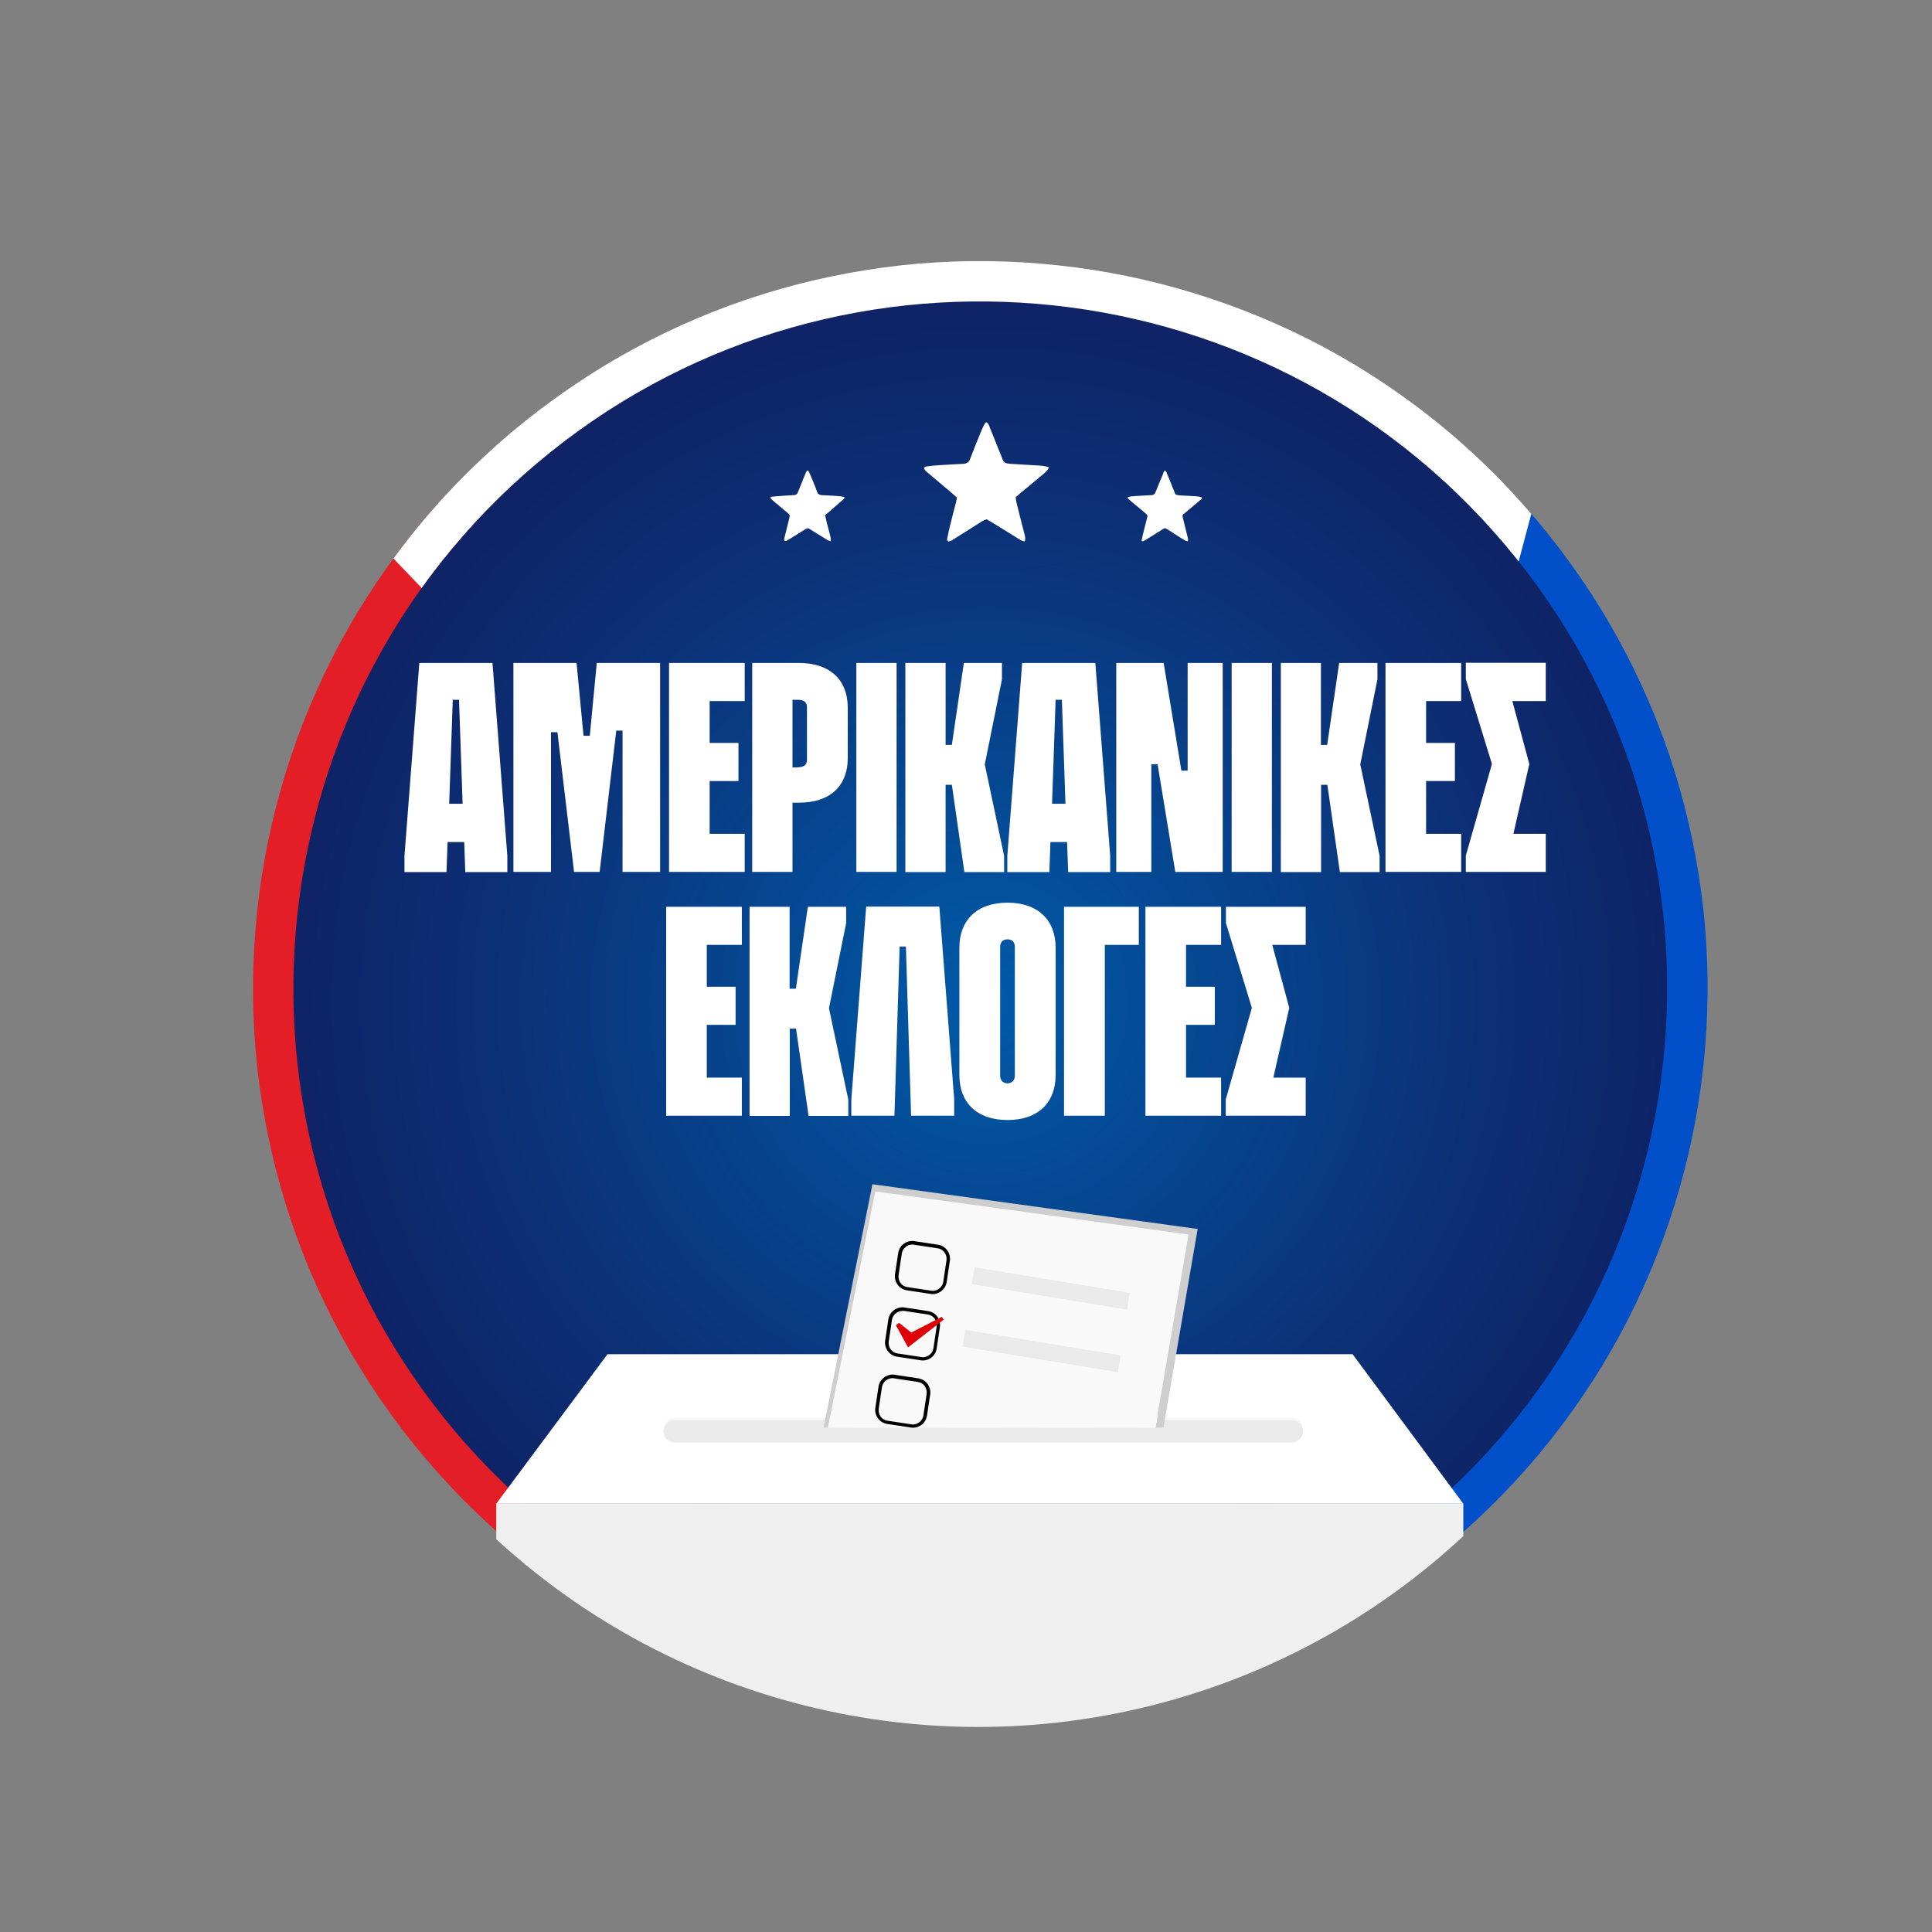 <?xml version="1.0" encoding="utf-8"?>
<!-- Generator: Adobe Illustrator 27.9.0, SVG Export Plug-In . SVG Version: 6.00 Build 0)  -->
<svg version="1.1" id="Layer_1" xmlns="http://www.w3.org/2000/svg" xmlns:xlink="http://www.w3.org/1999/xlink" x="0px" y="0px"
	 viewBox="0 0 1080 1080" style="enable-background:new 0 0 1080 1080;" xml:space="preserve">
<rect x="0" y="0" width="1080" height="1080" fill="#808080" stroke="none"/>
<style type="text/css">
	.st0{fill:url(#SVGID_1_);}
	.st1{fill:url(#SVGID_00000033340573361207699880000010423242945308465071_);}
	.st2{clip-path:url(#SVGID_00000018196651035149530860000017019996389688009635_);fill:#E31E27;}
	.st3{clip-path:url(#SVGID_00000018196651035149530860000017019996389688009635_);fill:#0150C9;}
	.st4{clip-path:url(#SVGID_00000018196651035149530860000017019996389688009635_);fill:#FFFFFF;}
	.st5{clip-path:url(#SVGID_00000072267082957297425070000003334948216288931992_);}
	.st6{fill:#EFEFEF;}
	.st7{fill:#FFFFFF;}
	.st8{fill:#F7F7F7;}
	.st9{fill:#EAEAEA;}
	.st10{clip-path:url(#SVGID_00000130630413356850081970000008590103564723161230_);}
	.st11{fill:#CECECE;}
	.st12{fill:#F9F9F9;}
	.st13{fill:#EBEBEB;}
	.st14{fill:#ECECEC;}
	.st15{fill:#EDEDED;}
	.st16{fill:#EEEEEE;}
	.st17{fill:#F0F0F0;}
	.st18{fill:#F1F1F1;}
	.st19{fill:#F2F2F2;}
	.st20{fill:#F3F3F3;}
	.st21{fill:#F4F4F4;}
	.st22{fill:#F5F5F5;}
	.st23{fill:#F6F6F6;}
	.st24{fill:#F8F8F8;}
	.st25{fill:#DE0005;}
</style>
<radialGradient id="SVGID_1_" cx="551" cy="560" r="398" gradientUnits="userSpaceOnUse">
	<stop  offset="0" style="stop-color:#005BA9"/>
	<stop  offset="0.151" style="stop-color:#03519D"/>
	<stop  offset="0.711" style="stop-color:#0C2F75"/>
	<stop  offset="1" style="stop-color:#0F2265"/>
</radialGradient>
<circle class="st0" cx="551" cy="560" r="398"/>
<radialGradient id="SVGID_00000044866216933459364180000016947633529181765804_" cx="2158.5" cy="772.5" r="553.5" gradientUnits="userSpaceOnUse">
	<stop  offset="0" style="stop-color:#005BA9"/>
	<stop  offset="0.151" style="stop-color:#03519D"/>
	<stop  offset="0.711" style="stop-color:#0C2F75"/>
	<stop  offset="1" style="stop-color:#0F2265"/>
</radialGradient>
<rect x="1605" y="219" style="fill:url(#SVGID_00000044866216933459364180000016947633529181765804_);" width="1107" height="1107"/>
<g>
	<g>
		<g>
			<defs>
				<path id="SVGID_00000014608795031353981890000002793893379167679407_" d="M353.4,195.5c23.4-12.8,48.1-23.3,73.6-31.2
					c25-7.8,50.9-13.1,76.9-16c25.8-2.8,52.1-3.1,78-0.9c25.9,2.2,51.7,6.8,76.7,13.9c25.2,7.1,49.9,16.7,73.2,28.5
					c23.8,12,46.4,26.5,67.4,43c21.5,16.9,41.4,36.2,59.2,57.2c17.8,21.1,33.5,43.9,46.6,67.9c12.8,23.4,23.3,48.1,31.2,73.6
					c7.8,25,13.1,50.9,16,76.9c2.8,25.8,3.1,52.1,0.9,78c-2.2,25.9-6.8,51.7-13.9,76.7c-7.1,25.2-16.7,49.9-28.5,73.2
					c-12,23.8-26.5,46.4-43,67.4c-16.9,21.5-36.2,41.4-57.2,59.2c-21.1,17.8-43.9,33.5-67.9,46.6c-23.4,12.8-48.1,23.3-73.6,31.2
					c-25,7.8-50.9,13.1-76.9,16c-25.8,2.8-52.1,3.1-78,0.9c-25.9-2.2-51.7-6.8-76.7-13.9c-25.2-7.1-49.9-16.7-73.2-28.5
					c-23.8-12-46.4-26.5-67.4-43c-21.5-16.9-41.4-36.2-59.2-57.2C219.7,793.8,204.1,771,191,747c-12.8-23.4-23.3-48.1-31.2-73.6
					c-7.8-25-13.1-50.9-16-76.9c-2.8-25.8-3.1-52.1-0.9-78c2.2-25.9,6.8-51.7,13.9-76.7c7.1-25.2,16.7-49.9,28.5-73.2
					c12-23.8,26.5-46.4,43-67.4c16.9-21.5,36.2-41.4,57.2-59.2C306.6,224.3,329.4,208.6,353.4,195.5z M841.3,304.5
					C704.6,142.7,461.7,122.4,300,259.1c-161.8,136.7-182.1,379.6-45.4,541.3S634.2,982.6,796,845.8
					C957.7,709.1,978.1,466.2,841.3,304.5z"/>
			</defs>
			<clipPath id="SVGID_00000115498366692485560730000003737554659225465011_">
				<use xlink:href="#SVGID_00000014608795031353981890000002793893379167679407_"  style="overflow:visible;"/>
			</clipPath>
			<polygon style="clip-path:url(#SVGID_00000115498366692485560730000003737554659225465011_);fill:#E31E27;" points="447.4,978.2 
				504.8,808 196.1,172.4 47.4,121.5 -147.3,275.4 120.3,904.8 			"/>
			<polygon style="clip-path:url(#SVGID_00000115498366692485560730000003737554659225465011_);fill:#0150C9;" points="
				1129.4,539.3 1025.8,173.5 920.3,191.1 178.9,1028.3 178.9,1148.7 549.7,1189.6 			"/>
			<polygon style="clip-path:url(#SVGID_00000115498366692485560730000003737554659225465011_);fill:#FFFFFF;" points="688.1,201.9 
				828,392.7 917.9,54.1 725.2,-80.8 306.8,68.8 204.3,295.9 340.8,438.3 			"/>
		</g>
	</g>
</g>
<g>
	<defs>
		
			<ellipse id="SVGID_00000146491890337908832980000012082811681341320111_" transform="matrix(0.707 -0.707 0.707 0.707 -240.89 552.885)" cx="546.9" cy="567.2" rx="398.2" ry="398.2"/>
	</defs>
	<clipPath id="SVGID_00000098209818409135648320000006573081820411953328_">
		<use xlink:href="#SVGID_00000146491890337908832980000012082811681341320111_"  style="overflow:visible;"/>
	</clipPath>
	<g style="clip-path:url(#SVGID_00000098209818409135648320000006573081820411953328_);">
		<rect x="277.4" y="840.6" class="st6" width="540.6" height="297.4"/>
		<polygon class="st7" points="339.6,757 277.4,840.6 818,840.6 756.1,757 		"/>
		<path class="st8" d="M728.4,798.8c0,3.5-3,6.3-6.7,6.3H377.6c-3.7,0-6.7-2.8-6.7-6.3l0,0c0-3.5,3-6.3,6.7-6.3h344.1
			C725.5,792.5,728.4,795.3,728.4,798.8L728.4,798.8z"/>
		<path class="st9" d="M728.4,800.1c0,3.5-3,6.3-6.7,6.3H377.6c-3.7,0-6.7-2.8-6.7-6.3l0,0c0-3.5,3-6.3,6.7-6.3h344.1
			C725.5,793.8,728.4,796.6,728.4,800.1L728.4,800.1z"/>
	</g>
</g>
<g>
	<g>
		<path class="st7" d="M226.1,478.4l8.3-107.8h40.9l8.3,107.8v9.1h-23.5l-0.6-16.8h-9.3l-0.6,16.8h-23.5V478.4z M258.6,449.3
			l-2-58.1h-3.5l-2,58.1H258.6z"/>
		<path class="st7" d="M322.3,370.6l3.9,40.7h3.5l3.9-40.7H369v116.8h-21v-79h-3.5l-9.3,79h-14.3l-9.3-78.1H308v78.1h-21V370.6
			H322.3z"/>
		<path class="st7" d="M416.3,370.6v21.3h-19.6v23.4h16.1v21.3h-16.1v29.5h19.6v21.3H374V370.6H416.3z"/>
		<path class="st7" d="M473.9,395.7v27.9c0,16.4-10.5,25.1-27.2,25.1h-3.7v38.7h-22.5V370.6h26.1
			C463.3,370.6,473.9,379.4,473.9,395.7z M446.1,428.9c3.4,0,5-1.5,5-4.2v-29.3c0-2.8-1.6-4.2-5-4.2h-3.1v37.8H446.1z"/>
		<path class="st7" d="M501.2,370.6v116.8h-22.5V370.6H501.2z"/>
		<path class="st7" d="M528.6,370.6v45.8h3.5l6.7-45.8h21.3v9.1l-9.6,47.6l10.8,51.1v9.1h-22.2l-7-48.8h-3.5v48.8h-22.5V370.6H528.6
			z"/>
		<path class="st7" d="M563.1,478.4l8.3-107.8h40.9l8.3,107.8v9.1h-23.5l-0.6-16.8h-9.3l-0.6,16.8h-23.5V478.4z M595.6,449.3
			l-2-58.1h-3.5l-2,58.1H595.6z"/>
		<path class="st7" d="M650.5,370.6l9.9,60.2h3.5v-60.2h19.6v116.8H657l-9.9-60.2h-3.5v60.2H624V370.6H650.5z"/>
		<path class="st7" d="M711,370.6v116.8h-22.5V370.6H711z"/>
		<path class="st7" d="M738.4,370.6v45.8h3.5l6.7-45.8H770v9.1l-9.6,47.6l10.8,51.1v9.1h-22.2l-7-48.8h-3.5v48.8h-22.5V370.6H738.4z
			"/>
		<path class="st7" d="M816.8,370.6v21.3h-19.6v23.4h16.1v21.3h-16.1v29.5h19.6v21.3h-42.3V370.6H816.8z"/>
		<path class="st7" d="M864.1,370.6v21.3h-18.7l9.5,35.2l-8.9,39h18.1v21.3h-44.7v-9.1l14.6-51.2l-14.6-47.5v-9.1H864.1z"/>
	</g>
</g>
<g>
	<g>
		<g>
			<path class="st7" d="M414.7,506.9v21.3h-19.6v23.4h16.1v21.3h-16.1v29.5h19.6v21.3h-42.3V506.9H414.7z"/>
			<path class="st7" d="M441.4,506.9v45.8h3.5l6.7-45.8H473v9.1l-9.6,47.6l10.8,51.1v9.1h-22.2l-7-48.8h-3.5v48.8h-22.5V506.9H441.4
				z"/>
			<path class="st7" d="M475.9,623.7v-9.1l8.3-107.8h40.9l8.3,107.8v9.1h-24.1l-2.9-94.6h-3.5l-2.9,94.6H475.9z"/>
			<path class="st7" d="M563.2,504.6c17.2,0,26.9,9.9,26.9,25.1v71.3c0,15.2-9.6,25.1-26.9,25.1s-26.9-9.9-26.9-25.1v-71.3
				C536.3,514.5,546,504.6,563.2,504.6z M563.2,605.6c2.3,0,4.1-1.6,4.1-4.2v-72.1c0-2.6-1.5-4.2-4.1-4.2s-4.1,1.6-4.1,4.2v72.1
				C559.1,604,560.9,605.6,563.2,605.6z"/>
			<path class="st7" d="M636.6,506.9v21.3h-19v95.5h-22.8V506.9H636.6z"/>
			<path class="st7" d="M682.6,506.9v21.3h-19.6v23.4h16.1v21.3h-16.1v29.5h19.6v21.3h-42.3V506.9H682.6z"/>
			<path class="st7" d="M729.9,506.9v21.3h-18.7l9.5,35.2l-8.9,39h18.1v21.3h-44.7v-9.1l14.6-51.2L685.3,516v-9.1H729.9z"/>
		</g>
	</g>
</g>
<g>
	<defs>
		<rect id="SVGID_00000153665719480970008660000003301177039613960338_" x="428" y="637" width="261" height="161"/>
	</defs>
	<clipPath id="SVGID_00000064337984575328372940000017754204949266299521_">
		<use xlink:href="#SVGID_00000153665719480970008660000003301177039613960338_"  style="overflow:visible;"/>
	</clipPath>
	<g style="clip-path:url(#SVGID_00000064337984575328372940000017754204949266299521_);">
		<polygon class="st11" points="487.7,662 451,844.5 642.2,845.6 669.5,687 		"/>
		<polygon class="st12" points="489.3,666 454,841.9 638.1,842.8 664.4,690.1 		"/>
		<g>
			<polygon class="st9" points="638.1,842.8 453.8,842.9 454.4,839.5 638.7,839.4 			"/>
			<polygon class="st9" points="638.2,842.3 453.9,842.4 454.5,839 638.8,838.9 			"/>
			<polygon class="st9" points="638.3,841.8 454,841.9 454.6,838.5 638.9,838.4 			"/>
			<polygon class="st9" points="638.4,841.3 454.1,841.4 454.7,838 639,837.8 			"/>
			<polygon class="st13" points="638.5,840.8 454.2,840.9 454.8,837.5 639.1,837.3 			"/>
			<polygon class="st13" points="638.6,840.3 454.3,840.4 454.9,836.9 639.2,836.8 			"/>
			<polygon class="st13" points="638.6,839.8 454.4,839.9 455,836.4 639.2,836.3 			"/>
			<polygon class="st13" points="638.7,839.3 454.5,839.4 455.1,835.9 639.3,835.8 			"/>
			<polygon class="st13" points="638.8,838.8 454.6,838.9 455.2,835.4 639.4,835.3 			"/>
			<polygon class="st13" points="638.9,838.3 454.7,838.3 455.3,834.9 639.5,834.8 			"/>
			<polygon class="st14" points="639,837.8 454.9,837.8 455.4,834.4 639.6,834.3 			"/>
			<polygon class="st14" points="639.1,837.3 455,837.3 455.5,833.9 639.7,833.8 			"/>
			<polygon class="st14" points="639.2,836.8 455.1,836.8 455.6,833.4 639.8,833.3 			"/>
			<polygon class="st14" points="639.3,836.3 455.2,836.3 455.8,832.9 639.8,832.8 			"/>
			<polygon class="st14" points="639.3,835.8 455.3,835.8 455.9,832.4 639.9,832.3 			"/>
			<polygon class="st14" points="639.4,835.3 455.4,835.3 456,831.9 640,831.8 			"/>
			<polygon class="st14" points="639.5,834.8 455.5,834.8 456.1,831.4 640.1,831.3 			"/>
			<polygon class="st15" points="639.6,834.2 455.6,834.3 456.2,830.9 640.2,830.8 			"/>
			<polygon class="st15" points="639.7,833.7 455.7,833.8 456.3,830.4 640.3,830.3 			"/>
			<polygon class="st15" points="639.8,833.2 455.8,833.3 456.4,829.9 640.4,829.8 			"/>
			<polygon class="st15" points="639.9,832.7 456,832.8 456.5,829.4 640.4,829.3 			"/>
			<polygon class="st15" points="639.9,832.2 456.1,832.2 456.6,828.8 640.5,828.8 			"/>
			<polygon class="st15" points="640,831.7 456.2,831.7 456.7,828.3 640.6,828.3 			"/>
			<polygon class="st16" points="640.1,831.2 456.3,831.2 456.8,827.8 640.7,827.8 			"/>
			<polygon class="st16" points="640.2,830.7 456.4,830.7 456.9,827.3 640.8,827.3 			"/>
			<polygon class="st16" points="640.3,830.2 456.5,830.2 457,826.8 640.9,826.8 			"/>
			<polygon class="st16" points="640.4,829.7 456.6,829.7 457.1,826.3 641,826.3 			"/>
			<polygon class="st16" points="640.5,829.2 456.7,829.2 457.2,825.8 641.1,825.8 			"/>
			<polygon class="st16" points="640.6,828.7 456.8,828.7 457.3,825.3 641.1,825.3 			"/>
			<polygon class="st16" points="640.6,828.2 457,828.2 457.4,824.8 641.2,824.8 			"/>
			<polygon class="st6" points="640.7,827.7 457.1,827.7 457.5,824.3 641.3,824.3 			"/>
			<polygon class="st6" points="640.8,827.2 457.2,827.2 457.6,823.8 641.4,823.8 			"/>
			<polygon class="st6" points="640.9,826.7 457.3,826.7 457.7,823.3 641.5,823.3 			"/>
			<polygon class="st6" points="641,826.2 457.4,826.1 457.8,822.8 641.6,822.8 			"/>
			<polygon class="st6" points="641.1,825.7 457.5,825.6 457.9,822.3 641.7,822.3 			"/>
			<polygon class="st6" points="641.2,825.2 457.6,825.1 458,821.8 641.7,821.8 			"/>
			<polygon class="st17" points="641.3,824.7 457.7,824.6 458.1,821.3 641.8,821.3 			"/>
			<polygon class="st17" points="641.3,824.2 457.8,824.1 458.2,820.7 641.9,820.8 			"/>
			<polygon class="st17" points="641.4,823.6 457.9,823.6 458.3,820.2 642,820.3 			"/>
			<polygon class="st17" points="641.5,823.1 458.1,823.1 458.4,819.7 642.1,819.8 			"/>
			<polygon class="st17" points="641.6,822.6 458.2,822.6 458.5,819.2 642.2,819.3 			"/>
			<polygon class="st17" points="641.7,822.1 458.3,822.1 458.6,818.7 642.3,818.8 			"/>
			<polygon class="st17" points="641.8,821.6 458.4,821.6 458.8,818.2 642.3,818.3 			"/>
			<polygon class="st18" points="641.9,821.1 458.5,821.1 458.9,817.7 642.4,817.8 			"/>
			<polygon class="st18" points="641.9,820.6 458.6,820.6 459,817.2 642.5,817.3 			"/>
			<polygon class="st18" points="642,820.1 458.7,820 459.1,816.7 642.6,816.8 			"/>
			<polygon class="st18" points="642.1,819.6 458.8,819.5 459.2,816.2 642.7,816.3 			"/>
			<polygon class="st18" points="642.2,819.1 458.9,819 459.3,815.7 642.8,815.8 			"/>
			<polygon class="st18" points="642.3,818.6 459,818.5 459.4,815.2 642.9,815.3 			"/>
			<polygon class="st19" points="642.4,818.1 459.2,818 459.5,814.7 643,814.8 			"/>
			<polygon class="st19" points="642.5,817.6 459.3,817.5 459.6,814.2 643,814.3 			"/>
			<polygon class="st19" points="642.6,817.1 459.4,817 459.7,813.7 643.1,813.8 			"/>
			<polygon class="st19" points="642.6,816.6 459.5,816.5 459.8,813.2 643.2,813.3 			"/>
			<polygon class="st19" points="642.7,816.1 459.6,816 459.9,812.6 643.3,812.8 			"/>
			<polygon class="st19" points="642.8,815.6 459.7,815.5 460,812.1 643.4,812.3 			"/>
			<polygon class="st19" points="642.9,815.1 459.8,815 460.1,811.6 643.5,811.8 			"/>
			<polygon class="st20" points="643,814.6 459.9,814.5 460.2,811.1 643.6,811.3 			"/>
			<polygon class="st20" points="643.1,814.1 460,813.9 460.3,810.6 643.6,810.8 			"/>
			<polygon class="st20" points="643.2,813.5 460.1,813.4 460.4,810.1 643.7,810.3 			"/>
			<polygon class="st20" points="643.3,813 460.3,812.9 460.5,809.6 643.8,809.8 			"/>
			<polygon class="st20" points="643.3,812.5 460.4,812.4 460.6,809.1 643.9,809.3 			"/>
			<polygon class="st20" points="643.4,812 460.5,811.9 460.7,808.6 644,808.8 			"/>
			<polygon class="st20" points="643.5,811.5 460.6,811.4 460.8,808.1 644.1,808.3 			"/>
			<polygon class="st21" points="643.6,811 460.7,810.9 460.9,807.6 644.2,807.8 			"/>
			<polygon class="st21" points="643.7,810.5 460.8,810.4 461,807.1 644.2,807.3 			"/>
			<polygon class="st21" points="643.8,810 460.9,809.9 461.1,806.6 644.3,806.8 			"/>
			<polygon class="st21" points="643.9,809.5 461,809.4 461.2,806.1 644.4,806.3 			"/>
			<polygon class="st21" points="644,809 461.1,808.9 461.3,805.6 644.5,805.8 			"/>
			<polygon class="st21" points="644,808.5 461.2,808.3 461.4,805.1 644.6,805.3 			"/>
			<polygon class="st22" points="644.1,808 461.4,807.8 461.5,804.5 644.7,804.8 			"/>
			<polygon class="st22" points="644.2,807.5 461.5,807.3 461.6,804 644.8,804.3 			"/>
			<polygon class="st22" points="644.3,807 461.6,806.8 461.8,803.5 644.9,803.8 			"/>
			<polygon class="st22" points="644.4,806.5 461.7,806.3 461.9,803 644.9,803.3 			"/>
			<polygon class="st22" points="644.5,806 461.8,805.8 462,802.5 645,802.8 			"/>
			<polygon class="st22" points="644.6,805.5 461.9,805.3 462.1,802 645.1,802.3 			"/>
			<polygon class="st22" points="644.6,805 462,804.8 462.2,801.5 645.2,801.8 			"/>
			<polygon class="st23" points="644.7,804.5 462.1,804.3 462.3,801 645.3,801.3 			"/>
			<polygon class="st23" points="644.8,804 462.2,803.8 462.4,800.5 645.4,800.8 			"/>
			<polygon class="st23" points="644.9,803.5 462.3,803.3 462.5,800 645.5,800.3 			"/>
			<polygon class="st23" points="645,802.9 462.5,802.8 462.6,799.5 645.5,799.8 			"/>
			<polygon class="st23" points="645.1,802.4 462.6,802.2 462.7,799 645.6,799.3 			"/>
			<polygon class="st23" points="645.2,801.9 462.7,801.7 462.8,798.5 645.7,798.8 			"/>
			<polygon class="st8" points="645.3,801.4 462.8,801.2 462.9,798 645.8,798.3 			"/>
			<polygon class="st8" points="645.3,800.9 462.9,800.7 463,797.5 645.9,797.8 			"/>
			<polygon class="st8" points="645.4,800.4 463,800.2 463.1,796.9 646,797.3 			"/>
			<polygon class="st8" points="645.5,799.9 463.1,799.7 463.2,796.4 646.1,796.8 			"/>
			<polygon class="st8" points="645.6,799.4 463.2,799.2 463.3,795.9 646.1,796.3 			"/>
			<polygon class="st8" points="645.7,798.9 463.3,798.7 463.4,795.4 646.2,795.8 			"/>
			<polygon class="st8" points="645.8,798.4 463.4,798.2 463.5,794.9 646.3,795.3 			"/>
			<polygon class="st24" points="645.9,797.9 463.6,797.7 463.6,794.4 646.4,794.8 			"/>
			<polygon class="st24" points="646,797.4 463.7,797.2 463.7,793.9 646.5,794.3 			"/>
			<polygon class="st24" points="646,796.9 463.8,796.7 463.8,793.4 646.6,793.8 			"/>
			<polygon class="st24" points="646.1,796.4 463.9,796.1 463.9,792.9 646.7,793.3 			"/>
			<polygon class="st24" points="646.2,795.9 464,795.6 464,792.4 646.8,792.7 			"/>
			<polygon class="st24" points="646.3,795.4 464.1,795.1 464.1,791.9 646.8,792.2 			"/>
			<polygon class="st12" points="646.4,794.9 464.2,794.6 464.2,791.4 646.9,791.7 			"/>
			<polygon class="st12" points="646.5,794.4 464.3,794.1 464.3,790.9 647,791.2 			"/>
			<polygon class="st12" points="646.6,793.9 464.4,793.6 464.4,790.4 647.1,790.7 			"/>
			<polygon class="st12" points="646.6,793.4 464.5,793.1 464.5,789.9 647.2,790.2 			"/>
		</g>
		<g>
			<path class="st12" d="M528.3,716.6c-0.6,3.8-4.1,6.4-7.8,5.8l-13.2-2c-3.8-0.6-6.4-4.1-5.8-7.8l1.8-12c0.6-3.8,4.1-6.4,7.8-5.8
				l13.2,2c3.8,0.6,6.4,4.1,5.8,7.8L528.3,716.6z"/>
			<path d="M521.4,723.4c-0.4,0-0.8,0-1.2-0.1l-13.2-2c-2.1-0.3-3.9-1.4-5.2-3.1c-1.2-1.7-1.8-3.8-1.5-5.8l1.8-12
				c0.6-3.8,3.9-6.7,7.8-6.7c0.4,0,0.8,0,1.2,0.1l13.2,2c2.1,0.3,3.9,1.4,5.2,3.1c1.2,1.7,1.8,3.8,1.5,5.8l-1.8,12
				C528.6,720.5,525.3,723.4,521.4,723.4z M510,695.7c-2.9,0-5.5,2.2-5.9,5.1l-1.8,12c-0.2,1.6,0.2,3.1,1.1,4.4
				c0.9,1.3,2.3,2.1,3.9,2.3l13.2,2c0.3,0,0.6,0.1,0.9,0.1c2.9,0,5.5-2.2,5.9-5.1l1.8-12c0.2-1.6-0.2-3.1-1.1-4.4
				c-0.9-1.3-2.3-2.1-3.9-2.3l-13.2-2C510.5,695.7,510.2,695.7,510,695.7z"/>
		</g>
		<g>
			<path class="st12" d="M522.8,753.7c-0.6,3.8-4.1,6.4-7.8,5.8l-13.2-2c-3.8-0.6-6.4-4.1-5.8-7.8l1.8-12c0.6-3.8,4.1-6.4,7.8-5.8
				l13.2,2c3.8,0.6,6.4,4.1,5.8,7.8L522.8,753.7z"/>
			<path d="M515.9,760.5c-0.4,0-0.8,0-1.2-0.1l-13.2-2c-2.1-0.3-3.9-1.4-5.2-3.1c-1.2-1.7-1.8-3.8-1.5-5.8l1.8-12
				c0.6-3.8,3.9-6.7,7.8-6.7c0.4,0,0.8,0,1.2,0.1l13.2,2c4.3,0.6,7.2,4.6,6.6,8.9l-1.8,12C523.1,757.7,519.8,760.5,515.9,760.5z
				 M504.5,732.8c-2.9,0-5.5,2.2-5.9,5.1l-1.8,12c-0.2,1.6,0.2,3.1,1.1,4.4s2.3,2.1,3.9,2.3l13.2,2c0.3,0,0.6,0.1,0.9,0.1
				c2.9,0,5.5-2.2,5.9-5.1l1.8-12c0.5-3.3-1.8-6.3-5-6.8l-13.2-2C505.1,732.8,504.8,732.8,504.5,732.8z"/>
		</g>
		<g>
			<path class="st12" d="M517.2,791.3c-0.6,3.8-4.1,6.4-7.8,5.8l-13.2-2c-3.8-0.6-6.4-4.1-5.8-7.8l1.8-12c0.6-3.8,4.1-6.4,7.8-5.8
				l13.2,2c3.8,0.6,6.4,4.1,5.8,7.8L517.2,791.3z"/>
			<path d="M510.4,798.1c-0.4,0-0.8,0-1.2-0.1l-13.2-2c-2.1-0.3-3.9-1.4-5.2-3.1c-1.2-1.7-1.8-3.8-1.5-5.8l1.8-12
				c0.6-3.8,3.9-6.7,7.8-6.7c0.4,0,0.8,0,1.2,0.1l13.2,2c2.1,0.3,3.9,1.4,5.2,3.1c1.2,1.7,1.8,3.8,1.5,5.8l-1.8,12
				C517.6,795.2,514.3,798.1,510.4,798.1z M498.9,770.4c-2.9,0-5.5,2.2-5.9,5.1l-1.8,12c-0.2,1.6,0.2,3.1,1.1,4.4
				c0.9,1.3,2.3,2.1,3.9,2.3l13.2,2c0.3,0,0.6,0.1,0.9,0.1c2.9,0,5.5-2.2,5.9-5.1l1.8-12c0.2-1.6-0.2-3.1-1.1-4.4
				c-0.9-1.3-2.3-2.1-3.9-2.3l-13.2-2C499.5,770.4,499.2,770.4,498.9,770.4z"/>
		</g>
		<polygon class="st25" points="502.6,739.5 500.8,740.8 507.6,753.2 527.5,737.7 526.5,736.1 509.4,744.9 		"/>
		
			<rect x="582.5" y="676.4" transform="matrix(0.162 -0.987 0.987 0.162 -218.781 1183.171)" class="st9" width="9.5" height="88"/>
		
			<rect x="577.3" y="711.4" transform="matrix(0.162 -0.987 0.987 0.162 -257.615 1207.356)" class="st9" width="9.5" height="88"/>
	</g>
</g>
<g>
	<path class="st7" d="M-388.6,439c-1.2,0.7-2.4,1.4-3.6,2.2c-2.4,1.5-4.8,3-7.2,4.5c-0.6,0.4-1.2,0.8-2,0.8
		c-0.6-0.5-0.3-1.1-0.2-1.6c0.5-2.1,1-4.2,1.5-6.3c0.4-1.8,0.9-3.5,1.3-5.2c0.1-0.4,0.1-0.8,0.2-1.4c-1-0.8-1.9-1.7-2.9-2.5
		c-2.3-1.9-4.5-3.8-6.8-5.7c-0.5-0.4-1.1-0.7-1.1-1.5c0.5-0.7,1.3-0.6,2-0.6c3.5-0.2,7.1-0.5,10.6-0.7c0.6,0,1.3-0.1,2.1-0.2
		c0.5-1,0.9-2.1,1.4-3.1c1.2-2.9,2.4-5.9,3.6-8.8c0.2-0.6,0.4-1.3,1.1-1.6c0.8,0.4,0.9,1.2,1.2,1.9c1.2,2.8,2.3,5.6,3.4,8.4
		c0.4,1,0.8,2,1.3,3c2.5,0.4,5.1,0.5,7.6,0.6c4.5,0.2,6,0.4,7.3,1c-0.2,0.3-0.3,0.6-0.6,0.8c-1.1,1-2.3,2-3.4,3
		c-2.3,1.9-4.6,3.8-6.8,5.6c-0.4,1,0,1.8,0.2,2.6c0.8,3.4,1.7,6.7,2.5,10.1c0.2,0.7,0.5,1.4,0,2.1c-0.7,0.2-1.2-0.2-1.6-0.5
		c-2.4-1.5-4.8-3-7.2-4.5C-386,440.6-387.3,439.8-388.6,439z"/>
	<path class="st7" d="M-378.7,145.2c-0.1,1.4,0.4,2.6,0.7,3.8c0.7,2.8,1.4,5.6,2.1,8.4c0.2,0.8,0.4,1.5,0.2,2.3
		c-0.6,0.5-1.1,0.1-1.5-0.2c-1.9-1.1-3.7-2.3-5.5-3.4c-1.4-0.8-2.7-1.7-4-2.6c-1.9-1.1-1.9-1.2-3.7,0c-2.8,1.7-5.5,3.5-8.3,5.2
		c-0.8,0.5-1.6,0.9-2.3,1.3c-0.6-0.2-0.7-0.5-0.6-0.9c0.2-1.2,0.5-2.4,0.7-3.6c0.7-2.7,1.3-5.5,2.1-8.2c0.5-1.5,0-2.4-1.1-3.3
		c-2.2-1.7-4.4-3.6-6.5-5.4c-0.8-0.7-1.7-1.4-2.5-2.1c-0.2-0.2-0.4-0.6-0.7-0.9c0.9-0.6,1.8-0.7,2.7-0.7c3-0.2,6.1-0.4,9.1-0.5
		c1-0.1,2-0.1,3.1-0.5c0.3-0.6,0.6-1.3,0.9-2.1c1.2-3,2.3-5.9,3.5-8.9c0.3-0.8,0.6-1.8,1.5-2.4c0.3,0.3,0.6,0.5,0.7,0.8
		c0.6,1.4,1.2,2.8,1.8,4.2c0.9,2.1,1.7,4.3,2.6,6.4c0.3,0.7,0.6,1.3,0.9,2.1c0.9,0.1,1.9,0.3,2.8,0.4c3,0.2,6.1,0.3,9.1,0.5
		c0.9,0.1,1.8,0.3,2.9,0.4c-0.2,0.5-0.2,0.8-0.4,1.1c-0.4,0.4-0.8,0.8-1.3,1.2c-2.4,2-4.8,4-7.2,6
		C-377.4,144-378.1,144.6-378.7,145.2z"/>
	<path class="st7" d="M-338.8,168.1c0.8,0.4,1,1.2,1.3,1.9c1.2,2.9,2.3,5.8,3.5,8.6c0.4,0.9,0.8,1.9,1.2,2.9
		c1.7,0.2,3.3,0.4,4.9,0.5c2.7,0.2,5.3,0.3,8,0.5c0.6,0,1.3,0.1,1.8,0.7c-0.2,0.8-0.9,1.3-1.5,1.8c-2.3,2-4.7,3.9-7,5.9
		c-0.5,0.4-1,0.9-1.5,1.2c-0.8,0.6-1,1.3-0.8,2.3c0.5,1.9,1,3.8,1.4,5.7c0.5,1.8,0.9,3.6,1.4,5.5c0.2,0.6,0.2,1.3,0,1.9
		c-0.9,0.2-1.6-0.3-2.2-0.7c-1.9-1.1-3.7-2.3-5.5-3.4c-1.7-1-3.3-2.1-5-3.1c-2.3,1.1-4.3,2.6-6.4,3.8c-2.1,1.3-4,2.8-6.5,3.7
		c-0.1-0.5-0.2-0.8-0.2-1.1c0.3-1.6,0.7-3.3,1-4.9c0.7-2.8,1.4-5.6,2.1-8.4c-0.6-1-1.5-1.7-2.3-2.4c-2.3-1.9-4.7-3.9-7-5.8
		c-0.6-0.5-1.4-1.1-1.7-1.9c0.5-0.6,1.1-0.7,1.8-0.7c2.4-0.2,4.8-0.3,7.1-0.5c1.9-0.1,3.7-0.3,5.6-0.4c0.7-0.7,0.9-1.5,1.3-2.3
		c1.3-3.1,2.5-6.3,3.8-9.4C-339.7,169.2-339.5,168.5-338.8,168.1z"/>
	<path class="st7" d="M-432.7,277.1c4.9,0.7,9.7,0.4,14.4,1.3c0.1,0,0.2,0.2,0.4,0.4c-0.2,0.8-0.8,1.3-1.4,1.8c-2,1.7-4,3.4-6,5
		c-0.8,0.7-1.7,1.4-2.5,2.1c-0.9,0.7-1,1.5-0.8,2.5c0.7,2.7,1.4,5.5,2.1,8.2c0.2,0.9,0.5,1.8,0.7,2.7c0.1,0.6,0.1,1.3,0.2,1.8
		c-0.6,0.5-1,0.2-1.3,0c-2.2-1.3-4.3-2.6-6.5-4c-1.7-1.1-3.4-2.1-5.1-3.2c-1,0.6-2,1.2-2.9,1.7c-2.6,1.6-5.3,3.3-7.9,5
		c-0.6,0.4-1.2,0.9-2,0.8c-0.5-0.7-0.2-1.4,0-2c0.4-1.9,0.9-3.8,1.4-5.7c0.5-1.8,0.9-3.6,1.4-5.5c0.1-0.4,0.1-0.8,0.2-1.4
		c-1.2-1.1-2.5-2.1-3.8-3.2c-2.1-1.8-4.2-3.5-6.3-5.3c-0.4-0.3-0.6-0.7-0.9-1.1c0.4-0.7,1-0.7,1.6-0.8c2-0.2,4-0.3,6.1-0.4
		c2.3-0.2,4.6-0.3,7-0.5c0.3-0.7,0.7-1.4,1-2.1c1.2-3.1,2.5-6.2,3.7-9.3c0.3-0.8,0.5-1.7,1.4-2.2c0.8,0.4,1,1.2,1.3,1.9
		c1,2.3,1.9,4.7,2.9,7C-433.9,274-433.3,275.5-432.7,277.1z"/>
	<path class="st7" d="M-309.5,230.9c0.9-0.5,1.9-0.5,2.9-0.6c3.1-0.2,6.2-0.4,9.3-0.6c0.8-0.1,1.6-0.2,2.4-0.4
		c0.4-0.8,0.7-1.6,1.1-2.4c1.2-3,2.4-6,3.6-9.1c0.3-0.7,0.5-1.5,1.2-2c0.8,0.2,1,0.9,1.2,1.4c0.8,2,1.6,4,2.4,6
		c0.8,1.9,1.6,3.9,2.4,5.9c1,0.1,2,0.3,3,0.4c3.1,0.2,6.2,0.4,9.3,0.6c0.9,0.1,1.7,0,2.5,0.7c-0.1,0.9-0.8,1.3-1.4,1.8
		c-2.2,1.9-4.4,3.7-6.6,5.6c-0.9,0.8-1.9,1.6-2.9,2.5c0.1,0.8,0.2,1.6,0.4,2.4c0.8,3.4,1.7,6.7,2.5,10.1c0.2,0.7,0.5,1.4,0,2.1
		c-1,0-1.7-0.6-2.5-1.1c-2.3-1.4-4.5-2.9-6.8-4.3c-0.9-0.5-1.7-1-2.6-1.6c-0.5-0.3-1.1-0.4-1.6,0c-0.6,0.4-1.2,0.7-1.9,1.1
		c-2.7,1.7-5.4,3.4-8.1,5.1c-0.6,0.4-1.2,0.8-2.1,0.9c-0.1-0.4-0.3-0.7-0.2-1c0.4-1.8,0.8-3.7,1.3-5.5c0.6-2.3,1.1-4.6,1.8-6.9
		c0.2-0.8,0.1-1.4-0.6-1.9c-1.1-0.9-2.1-1.8-3.2-2.6c-2.1-1.7-4.1-3.4-6.1-5.2C-309,232-309.6,231.6-309.5,230.9z"/>
	<path class="st7" d="M-567.6,39.7c-0.1,0.9-0.6,1.2-1.1,1.7c-2.4,2.1-4.9,4.1-7.3,6.1c-0.9,0.7-1.9,1.4-2.6,2.5
		c0.6,2.4,1.2,4.9,1.8,7.3c0.5,1.9,0.9,3.8,1.4,5.7c0.1,0.4,0,0.8,0,1.2c-0.8,0.3-1.3-0.2-1.7-0.4c-2.2-1.3-4.3-2.7-6.5-4
		c-1.3-0.8-2.6-1.6-3.9-2.4c-0.6-0.4-1.2-0.4-1.8,0c-2.2,1.4-4.4,2.8-6.6,4.2c-1.3,0.8-2.6,1.6-3.9,2.4c-0.4,0.2-0.9,0.3-1.5,0.5
		c0-0.7-0.1-1.2,0-1.6c0.6-2.5,1.2-5.1,1.9-7.6c0.3-1.3,0.6-2.7,1-4c0.3-1,0-1.8-0.8-2.5c-1.9-1.5-3.7-3-5.5-4.6
		c-1.2-1-2.4-2.1-3.6-3.1c-0.3-0.3-0.5-0.7-0.9-1.1c0.3-0.2,0.5-0.4,0.8-0.5c1.3-0.2,2.6-0.3,3.9-0.4c2.8-0.2,5.6-0.3,8.5-0.5
		c0.2,0,0.4,0,0.6-0.1c0.8-0.1,1.3-0.4,1.6-1.2c0.4-1,0.8-2,1.2-3c1-2.4,1.9-4.8,2.9-7.2c0.3-0.8,0.6-1.6,1.4-2.3
		c0.3,0.4,0.7,0.6,0.8,1c0.7,1.5,1.3,3.1,1.9,4.6c1,2.5,2.1,5.1,3,7.6c0.7,0.6,1.5,0.7,2.3,0.7c3,0.2,6.1,0.3,9.1,0.5
		C-570,39.2-568.8,39.3-567.6,39.7z"/>
	<path class="st7" d="M-551.3,207.5c-0.4-0.6-0.2-1.3,0-1.9c0.8-3.4,1.7-6.7,2.5-10.1c0.2-0.8,0.5-1.7,0.3-2.7
		c-1.8-1.5-3.7-3-5.6-4.6c-1.8-1.6-3.8-2.9-5.3-4.9c0.5-0.6,1.2-0.7,1.8-0.7c2.7-0.2,5.5-0.3,8.2-0.5c1.6-0.1,3.2-0.3,4.8-0.4
		c0.3-0.7,0.6-1.4,0.9-2.1c1.3-3.1,2.5-6.3,3.8-9.5c0.3-0.7,0.5-1.5,1.2-2c0.7,0,0.8,0.6,1,1c0.8,1.9,1.6,3.9,2.4,5.8
		c0.9,2.1,1.7,4.3,2.6,6.5c1.7,0.4,3.3,0.5,5,0.6c2.7,0.2,5.3,0.3,8,0.5c0.7,0,1.3,0.1,2,0.6c-0.3,0.4-0.5,0.9-0.9,1.2
		c-2.1,1.8-4.3,3.7-6.5,5.5c-0.8,0.7-1.6,1.3-2.3,1.9c-0.5,0.4-0.9,0.9-1.5,1.4c0.4,1.6,0.8,3.3,1.2,4.9c0.4,1.5,0.9,3.1,1.2,4.6
		c0.3,1.6,1,3.1,0.8,5c-0.6-0.2-1.1-0.3-1.5-0.5c-1.2-0.7-2.4-1.4-3.5-2.1c-2-1.2-3.9-2.5-5.9-3.7c-0.6-0.4-1.2-0.7-1.9-1.1
		c-0.9,0.2-1.6,0.7-2.3,1.2c-2.8,1.8-5.6,3.6-8.4,5.3C-549.8,207.1-550.4,207.7-551.3,207.5z"/>
	<path class="st7" d="M-432.6,181.6c1.8,0.2,3.5,0.3,5.3,0.4c2.6,0.2,5.2,0.3,7.8,0.5c0.5,0,1.1,0.3,1.8,0.5c-0.3,0.4-0.4,0.8-0.6,1
		c-1.2,1.1-2.5,2.2-3.8,3.3c-1.9,1.6-3.8,3.1-5.7,4.7c-0.3,0.3-0.6,0.6-0.9,0.8c-0.2,1.2,0.2,2.1,0.5,3.1c0.7,3,1.5,6,2.3,9
		c0.2,0.8,0.5,1.7,0.1,2.5c-0.8,0.1-1.4-0.4-2-0.7c-2.6-1.6-5.3-3.3-7.9-4.9c-0.9-0.6-1.9-1.1-2.8-1.7c-4.3,2.4-8.2,5.4-12.5,7.6
		c-0.8-0.6-0.5-1.2-0.4-1.8c0.5-2.1,1-4.2,1.5-6.3c0.4-1.7,0.8-3.4,1.3-5c0.3-1.1,0.1-1.9-0.9-2.6c-2.9-2.3-5.7-4.7-8.5-7.1
		c-0.5-0.5-1.2-0.8-1.3-1.7c0.6-0.5,1.3-0.6,2-0.7c2.6-0.2,5.2-0.3,7.8-0.5c1.6-0.1,3.2-0.3,4.8-0.4c0.3-0.5,0.5-0.9,0.7-1.4
		c1.3-3.2,2.6-6.4,3.9-9.7c0.3-0.9,0.6-1.8,1.4-2.6c0.3,0.3,0.6,0.4,0.7,0.7c0.6,1.4,1.3,2.8,1.8,4.2c0.9,2.1,1.7,4.3,2.6,6.5
		C-433.3,180.1-432.9,180.8-432.6,181.6z"/>
	<path class="st7" d="M-467.8,230.9c-0.1,1-0.9,1.4-1.6,2c-2.3,1.9-4.5,3.8-6.8,5.7c-3.3,2.7-2.7,1.8-1.8,5.6
		c0.7,2.8,1.4,5.6,2.1,8.4c0.2,0.9,0.6,1.8,0.2,2.7c-0.9,0.1-1.4-0.3-2-0.7c-2.7-1.6-5.3-3.3-7.9-4.9c-0.6-0.3-1.1-0.7-1.7-1
		c-0.8-0.6-1.6-0.5-2.4,0c-2.6,1.7-5.2,3.3-7.9,5c-1.2,0.7-2.2,1.6-3.6,1.8c-0.6-0.8-0.3-1.5-0.1-2.1c0.7-2.9,1.5-5.9,2.2-8.8
		c0.2-0.7,0.3-1.4,0.5-2.1c0.3-1.1,0-1.9-0.9-2.6c-2.8-2.2-5.6-4.6-8.4-6.9c-0.6-0.5-1.3-1-1.5-1.9c1-0.5,2-0.6,3-0.7
		c3.1-0.2,6.2-0.3,9.3-0.5c0.8-0.1,1.6-0.2,2.3-0.3c0.7-0.6,0.9-1.4,1.2-2.1c1.3-3.2,2.5-6.3,3.8-9.5c0.3-0.7,0.6-1.3,1.1-1.8
		c0.8,0,1,0.7,1.2,1.2c0.9,2.3,1.8,4.6,2.8,6.8c0.7,1.7,1.4,3.5,2.1,5.2c1.2,0.6,2.3,0.6,3.5,0.6c3,0.2,6.1,0.3,9.1,0.5
		C-469.3,230.4-468.5,230.4-467.8,230.9z"/>
	<path class="st7" d="M-651.3,112.1c0-0.6-0.1-1.1,0-1.6c0.7-3,1.4-5.9,2.2-8.8c0.3-1.3,0.7-2.7,1-3.9c-0.4-0.9-1.1-1.4-1.8-1.9
		c-2.5-2.1-5-4.1-7.5-6.2c-0.6-0.5-1.4-1-1.7-2c0.8-0.5,1.6-0.6,2.5-0.7c2.9-0.2,5.8-0.3,8.7-0.5c1.2-0.1,2.4-0.2,3.7-0.4
		c0.4-1,0.8-1.8,1.1-2.7c1.3-3.1,2.5-6.3,3.8-9.4c0.2-0.5,0.3-1.1,1.1-1.3c0.6,0.2,0.8,0.8,1,1.3c0.9,2.1,1.8,4.3,2.6,6.4
		c0.8,1.9,1.5,3.7,2.3,5.5c1.8,0.6,3.4,0.5,5.1,0.6c2.6,0.2,5.2,0.3,7.8,0.5c0.6,0,1.3,0.3,2.1,0.4c-0.3,0.5-0.4,0.9-0.6,1.2
		c-1.3,1.2-2.6,2.3-3.9,3.4c-1.6,1.4-3.2,2.7-4.9,4c-0.5,0.5-1.1,1-1.6,1.4c0.1,1.6,0.6,2.9,0.9,4.3c0.7,2.9,1.4,5.8,2.1,8.6
		c0.1,0.5,0.1,1,0.1,1.4c-0.7,0.4-1.1,0.1-1.5-0.2c-1.9-1.1-3.7-2.2-5.6-3.4c-1.4-0.8-2.7-1.6-4-2.6c-1.3-0.9-2.4-1-3.7-0.1
		c-2.6,1.8-5.2,3.3-7.9,5c-0.6,0.4-1.2,0.8-1.9,1.1C-650.3,111.9-650.7,111.9-651.3,112.1z"/>
	<path class="st7" d="M-548.5,97.3c-3.5-3.1-7.1-6.1-10.6-9.2c-0.1-0.1-0.1-0.3-0.1-0.5c0.8-0.5,1.7-0.5,2.6-0.6
		c3.1-0.2,6.2-0.4,9.3-0.6c0.9-0.1,1.8-0.2,2.8-0.4c0.7-1.7,1.4-3.4,2.1-5.1c0.8-2,1.6-4,2.4-6c0.3-0.8,0.6-1.6,1.3-2.4
		c0.3,0.3,0.6,0.4,0.7,0.7c0.7,1.6,1.4,3.2,2.1,4.8c1.1,2.6,2.1,5.2,3.2,8c0.9,0.1,1.8,0.3,2.8,0.4c3,0.2,6.1,0.4,9.1,0.6
		c1,0.1,2,0,2.9,0.6c0.1,0.7-0.4,1.1-0.8,1.4c-2,1.7-4,3.4-6,5c-1,0.8-2,1.7-3,2.5c-0.8,0.6-1.1,1.3-0.8,2.4
		c0.9,3.4,1.8,6.9,2.6,10.3c0.2,0.9,0.7,1.8,0.3,2.7c-0.7,0.3-1.2-0.1-1.6-0.4c-1.6-1-3.2-2-4.8-3c-1.7-1.1-3.5-2.1-5.1-3.2
		c-0.9-0.6-1.7-0.6-2.6,0c-2.6,1.7-5.3,3.3-7.9,5c-1.1,0.7-2.1,1.5-3.4,1.8c-0.6-0.5-0.4-1.1-0.3-1.6c0.5-2,1-4.1,1.5-6.1
		c0.4-1.5,0.8-3.1,1.2-4.6C-548.5,98.9-548.3,98.2-548.5,97.3z"/>
	<path class="st7" d="M-675.5,64.3c-1.1-0.2-1.9-0.7-2.7-1.2c-2.6-1.6-5.3-3.3-7.9-4.9c-2.6-1.6-1.9-1.6-4.6,0.1
		c-2.8,1.7-5.6,3.5-8.5,5.3c-0.6,0.4-1.2,0.9-1.9,0.8c-0.5-0.5-0.3-1-0.2-1.5c0.7-2.9,1.4-5.8,2.1-8.6c0.3-1.4,0.7-2.8,1.1-4.3
		c-0.7-0.6-1.4-1.3-2.1-1.9c-2.4-2-4.9-4.1-7.3-6.1c-0.6-0.5-1.4-1-1.6-1.8c0.3-0.7,0.8-0.6,1.2-0.6c3.6-0.3,7.2-0.6,10.8-0.8
		c3.2-0.1,2.8-0.4,3.8-2.7c1.2-3,2.4-6,3.6-9.1c0.3-0.8,0.6-1.6,1.3-2.1c0.8,0.4,1,1.2,1.2,1.8c1.1,2.7,2.2,5.4,3.3,8
		c0.4,0.9,0.8,1.7,1.1,2.6c0.3,0.9,0.9,1.2,1.8,1.3c0.2,0,0.4,0,0.6,0.1c3,0.2,6.1,0.3,9.1,0.5c0.6,0,1.3,0.1,1.9,0.2
		c0.6,0.1,1.1,0.2,1.8,0.4c-0.2,0.4-0.3,0.8-0.5,1c-0.6,0.6-1.3,1.2-1.9,1.8c-2.3,2-4.7,3.9-7,5.8c-0.3,0.3-0.7,0.6-1,0.8
		c-0.4,0.4-0.6,0.8-0.5,1.3c0.1,0.6,0.2,1.3,0.4,1.9c0.8,3.3,1.7,6.6,2.5,9.9C-675.3,62.9-675.2,63.5-675.5,64.3z"/>
	<path class="st7" d="M-351.6,112.3c-0.2-1.3,0.1-2.2,0.3-3.1c0.8-3.4,1.7-6.9,2.6-10.3c0.1-0.4,0.2-0.8,0.3-1.4
		c-0.9-0.8-1.8-1.6-2.8-2.4c-2.3-1.9-4.6-3.8-6.8-5.7c-0.6-0.5-1.3-0.9-1.4-1.9c0.9-0.5,1.8-0.6,2.8-0.6c3-0.2,6.1-0.3,9.1-0.6
		c0.9-0.1,1.8-0.2,2.9-0.4c0.4-0.9,0.8-1.7,1.2-2.6c1.2-2.9,2.3-5.8,3.5-8.7c0.3-0.8,0.5-1.6,1.4-2.3c0.3,0.3,0.6,0.6,0.8,1
		c0.7,1.7,1.4,3.3,2.1,5c0.7,1.7,1.4,3.5,2.1,5.2c0.3,0.7,0.6,1.4,1,2.3c0.8,0.1,1.7,0.3,2.5,0.4c3.1,0.2,6.2,0.4,9.3,0.6
		c1,0.1,2,0.1,3,0.7c-0.3,0.5-0.6,0.9-0.9,1.2c-1.2,1.1-2.5,2.2-3.8,3.3c-1.7,1.4-3.4,2.9-5.2,4.3c-1.1,0.8-1.2,1.7-0.9,2.8
		c0.6,2.4,1.3,4.9,1.9,7.3c0.3,1.3,0.6,2.5,0.9,3.8c0.1,0.5,0.3,1.1-0.2,1.7c-0.9,0.1-1.5-0.5-2.2-0.9c-2.5-1.6-5-3.1-7.5-4.7
		c-0.6-0.4-1.2-0.7-1.8-1.1c-0.8-0.6-1.6-0.6-2.4,0c-1.5,1-3.1,1.9-4.6,2.9c-1.7,1-3.3,2.1-5,3.1
		C-350.1,111.6-350.7,111.8-351.6,112.3z"/>
	<path class="st7" d="M-288.8,24.8c0.9,0.4,1,1.3,1.3,2c1.2,2.8,2.3,5.6,3.4,8.4c0.3,0.7,0.6,1.3,0.8,2c0.3,0.9,0.9,1.2,1.8,1.3
		c0.2,0,0.4,0,0.6,0.1c3,0.2,6.1,0.3,9.1,0.5c1.2,0.1,2.4,0.2,3.6,0.6c0.3,0.7-0.2,1-0.6,1.3c-2.2,1.9-4.4,3.8-6.6,5.6
		c-1.2,1-2.3,2-3.4,2.8c-0.3,1,0,1.7,0.2,2.5c0.8,3.4,1.7,6.7,2.5,10.1c0.2,0.7,0.4,1.4,0.1,2.3c-0.4-0.1-0.9-0.1-1.2-0.3
		c-1.6-0.9-3.1-1.8-4.6-2.8c-1.7-1.1-3.4-2.2-5.1-3.3c-2-1.2-1.8-1.2-3.7,0c-2.9,1.8-5.7,3.6-8.6,5.4c-0.6,0.4-1.3,0.7-1.9,1
		c-0.3,0.2-0.8-0.2-0.7-0.6c0.3-1.5,0.6-3,1-4.4c0.8-3.1,1.5-6.2,2.3-9.2c-0.4-1-1.2-1.4-1.8-2c-2.5-2.1-5.1-4.3-7.7-6.4
		c-0.4-0.4-0.9-0.8-1.3-1.2c-0.2-0.2-0.2-0.5-0.3-0.9c1.4-0.4,2.8-0.5,4.2-0.6c2.9-0.2,5.8-0.3,8.7-0.5c0.4,0,0.9,0,1.3-0.2
		c0.4-0.2,0.8-0.4,1-0.8c0.3-0.5,0.5-1.2,0.8-1.8c1.3-3.1,2.5-6.2,3.8-9.2C-289.7,25.9-289.5,25.2-288.8,24.8z"/>
	<path class="st7" d="M-282.7,325c2.2,0.2,4.3,0.3,6.3,0.4c2.2,0.2,4.5,0.3,6.7,0.5c0.6,0,1.1,0.3,1.6,0.4c0.1,0.9-0.4,1.2-0.8,1.5
		c-2.3,2-4.7,3.9-7,5.9c-1,0.8-2,1.7-2.9,2.5c-0.2,1,0.1,1.9,0.3,2.7c0.9,3.4,1.7,6.7,2.5,10.1c0.2,0.6,0.4,1.3,0,1.9
		c-0.9,0.1-1.5-0.4-2.2-0.8c-2.9-1.8-5.8-3.6-8.6-5.4c-0.6-0.4-1.2-0.7-1.9-1.1c-0.9,0.5-1.8,1-2.6,1.5c-2.8,1.7-5.5,3.5-8.3,5.2
		c-0.6,0.4-1.2,0.9-2.1,0.6c0-0.3-0.1-0.7,0-1c0.8-3.5,1.7-7,2.5-10.5c0.7-2.9,0.8-2.9-1.6-4.9c-2.2-1.8-4.5-3.7-6.7-5.5
		c-0.8-0.6-1.6-1.2-2.1-2.2c0.4-0.5,1-0.6,1.5-0.7c2.7-0.2,5.3-0.3,8-0.5c1.7-0.1,3.4-0.3,5.3-0.4c0.4-0.9,0.8-1.6,1.1-2.4
		c1.1-2.8,2.2-5.6,3.4-8.5c0.3-0.7,0.6-1.5,1-2.2c0.1-0.2,0.4-0.4,0.6-0.5c0.8,0.5,1,1.3,1.3,2.1c1.2,2.9,2.4,5.9,3.6,8.9
		C-283.6,323.2-283.1,324-282.7,325z"/>
	<path class="st7" d="M-351.7,302.8c0-0.9,0.2-1.9,0.4-2.9c0.9-3.4,1.7-6.7,2.5-10.1c0.1-0.4,0.1-0.8,0.2-1.3
		c-0.5-0.5-1.1-1-1.6-1.4c-2.6-2.1-5.1-4.2-7.7-6.4c-0.6-0.5-1.4-1-1.7-1.9c0.4-0.6,1-0.6,1.6-0.7c2.2-0.2,4.5-0.3,6.7-0.5
		c2.1-0.1,4.2-0.3,6.2-0.5c0.7-0.8,1-1.7,1.3-2.6c1.3-3.1,2.5-6.3,3.8-9.4c0.2-0.6,0.4-1.3,1.2-1.5c0.7,0.4,0.9,1.2,1.2,1.9
		c1.1,2.6,2.1,5.2,3.2,7.8c0.5,1.2,1,2.4,1.6,3.7c1,0.1,2,0.2,3,0.3c0.9,0.1,1.9,0.2,2.8,0.2c2.5,0.2,4.9,0.3,7.4,0.5
		c0.6,0,1.2,0,1.6,0.7c-0.3,0.8-1,1.3-1.6,1.9c-2.2,1.8-4.3,3.6-6.5,5.4c-0.9,0.7-1.8,1.5-2.5,2.2c-0.3,0.9-0.1,1.6,0.1,2.3
		c0.9,3.4,1.7,6.9,2.6,10.3c0.2,0.7,0.3,1.4,0.2,2.3c-0.5-0.1-0.9-0.1-1.2-0.2c-1.3-0.7-2.5-1.5-3.7-2.3c-1.8-1.2-3.7-2.3-5.5-3.5
		c-0.8-0.5-1.6-0.9-2.5-1.5c-2.1,1.3-4.2,2.6-6.3,3.9c-1.7,1.1-3.4,2.1-5.2,3.2C-350.6,303-351.1,303.3-351.7,302.8z"/>
	<path class="st7" d="M-501.4,350.9c-0.3-0.8-0.1-1.5,0.1-2.2c0.8-3.3,1.7-6.6,2.5-9.9c0.2-0.8,0.3-1.5,0.5-2.4
		c-0.9-0.8-1.7-1.5-2.5-2.2c-2.4-2-4.9-4.1-7.3-6.1c-0.5-0.4-1.1-0.7-1.1-1.5c0.6-0.6,1.3-0.6,2-0.6c3.5-0.2,6.9-0.5,10.4-0.7
		c0.7-0.1,1.4-0.2,2.2-0.3c0.3-0.7,0.6-1.3,0.9-2c1.3-3.1,2.5-6.2,3.7-9.3c0.3-0.8,0.6-1.7,1.4-2.3c0.3,0.3,0.6,0.6,0.8,0.9
		c1,2.3,2,4.7,2.9,7c0.6,1.5,1.2,3,1.8,4.4c0.2,0.4,0.4,0.8,0.6,1.2c4.9,0.8,9.8,0.4,14.9,1.4c-0.3,0.6-0.5,1-0.8,1.2
		c-1.8,1.6-3.7,3.2-5.6,4.8c-1.3,1.1-2.6,2.1-3.8,3.2c-0.3,0.3-0.6,0.6-0.9,1c0.8,4.8,2.6,9.4,3.3,14.2c-1.1,0.4-1.7-0.2-2.3-0.5
		c-2.4-1.5-4.8-3-7.2-4.5c-0.9-0.5-1.7-1-2.6-1.6c-0.8-0.5-1.5-0.5-2.2,0c-1.9,1.3-3.9,2.5-5.9,3.7c-1.2,0.8-2.4,1.6-3.7,2.3
		C-499.8,350.5-500.4,350.9-501.4,350.9z"/>
	<path class="st7" d="M-747.9,97.5c-1.8-1.5-3.4-2.8-5-4.2c-1.7-1.4-3.3-2.8-5-4.2c-0.5-0.4-1.1-0.7-1-1.6c1-0.6,2-0.5,3.1-0.6
		c3-0.2,5.9-0.3,8.9-0.5c0.9-0.1,1.7-0.2,2.7-0.3c0.4-1,0.9-2,1.3-3c1.1-2.7,2.2-5.5,3.3-8.3c0.3-0.8,0.6-1.6,1.2-2.1
		c0.7,0,0.8,0.4,1,0.8c0.7,1.7,1.5,3.5,2.2,5.2c0.8,1.9,1.5,3.8,2.2,5.6c0.2,0.5,0.5,1,0.8,1.7c0.9,0.1,1.8,0.3,2.7,0.4
		c3.2,0.2,6.4,0.4,9.5,0.6c0.9,0.1,1.7,0.1,2.4,0.6c0.1,0.8-0.5,1.1-0.9,1.4c-2.4,2-4.8,4-7.1,6c-0.7,0.6-1.3,1.1-2,1.7
		c-0.6,0.5-0.8,1.2-0.6,1.9c0.4,1.5,0.7,2.9,1.1,4.4c0.6,2.3,1.2,4.6,1.7,6.9c0.2,0.6,0.4,1.3,0.1,1.9c-0.5,0.4-1,0-1.4-0.2
		c-1.9-1.1-3.7-2.3-5.5-3.4c-1.4-0.9-2.9-1.7-4.2-2.7c-1.3-0.9-2.3-0.8-3.5,0.1c-2.8,1.8-5.6,3.6-8.4,5.3c-0.8,0.5-1.5,1.1-2.6,1.1
		c-0.2-1.8,0.4-3.3,0.8-4.9c0.3-1.6,0.8-3.1,1.2-4.6C-748.8,100.9-748.4,99.3-747.9,97.5z"/>
	<path class="st7" d="M-309.6,135.2c1.3-0.2,2.4-0.4,3.4-0.4c3-0.2,6.1-0.4,9.1-0.6c0.7,0,1.4-0.2,2.2-0.3c0.3-0.5,0.6-1,0.8-1.6
		c1.3-3.1,2.5-6.3,3.8-9.5c0.3-0.7,0.6-1.3,0.9-2c0.1-0.2,0.4-0.4,0.6-0.5c0.8,0.5,1,1.3,1.3,2c1.2,2.9,2.3,5.8,3.5,8.7
		c0.3,0.9,0.7,1.7,1.1,2.6c0.9,0.5,1.9,0.5,2.8,0.6c3.1,0.2,6.2,0.3,9.3,0.5c0.9,0.1,1.9,0,2.7,0.6c0.1,0.7-0.4,1.1-0.8,1.4
		c-1.9,1.6-3.8,3.2-5.6,4.8c-1.4,1.2-2.9,2.4-4.2,3.5c-0.2,1.1,0.1,1.9,0.3,2.7c0.8,3.3,1.7,6.6,2.5,9.9c0.2,0.7,0.4,1.4,0.1,2.1
		c-0.8,0.2-1.4-0.3-2-0.6c-2.7-1.7-5.4-3.4-8.1-5.1c-3.1-2-2.5-1.9-5.5,0c-2.7,1.7-5.4,3.4-8.1,5.1c-0.6,0.4-1.2,0.9-2.1,0.8
		c0-0.4-0.1-0.9,0-1.2c0.5-2.4,1.1-4.8,1.7-7.2c0.5-2,1-3.9,1.5-6c-0.6-0.6-1.1-1.1-1.7-1.6c-2.5-2.1-5.1-4.3-7.7-6.4
		C-308.5,136.9-309.3,136.4-309.6,135.2z"/>
	<path class="st7" d="M-567.5,326.4c-0.6,1.2-1.5,1.8-2.2,2.4c-2.4,2-4.8,4-7.2,6c-0.6,0.5-1.3,0.9-1.7,1.8c0.3,1.4,0.7,2.8,1,4.3
		c0.7,2.9,1.4,5.8,2.1,8.6c0.1,0.4,0,0.8,0,1.2c-0.9,0.3-1.5-0.3-2.1-0.6c-2.6-1.6-5.2-3.2-7.7-4.8c-1-0.6-2-1.2-3.1-1.8
		c-0.9,0.5-1.8,1-2.6,1.5c-2.8,1.7-5.5,3.5-8.3,5.2c-0.6,0.4-1.2,0.9-2,0.7c-0.4-0.7-0.1-1.4,0.1-2.1c0.7-2.7,1.4-5.5,2.1-8.2
		c0.3-1.3,0.6-2.7,0.9-3.9c-0.4-0.9-1.1-1.3-1.7-1.8c-2.4-2.1-4.9-4.1-7.3-6.1c-0.7-0.6-1.5-1.1-2-2.1c0.6-0.5,1.3-0.6,2-0.7
		c2.7-0.2,5.3-0.3,8-0.5c1.5-0.1,3-0.3,4.7-0.4c0.3-0.6,0.6-1.1,0.9-1.7c1-2.5,2-5,3-7.5c0.5-1.1,0.9-2.3,1.4-3.4
		c0.2-0.4,0.5-0.6,0.7-0.9c0.8,0.2,0.9,0.8,1.1,1.4c1.2,2.9,2.3,5.8,3.5,8.6c0.5,1.1,1,2.2,1.5,3.4c1.9,0.2,3.7,0.4,5.5,0.5
		c2.6,0.1,5.2,0.3,7.8,0.5C-568.7,326-568.2,326.2-567.5,326.4z"/>
	<path class="st7" d="M-294.8,420.6c0.5-1.3,1-2.4,1.5-3.5c1.1-2.6,2.1-5.3,3.1-7.9c0.3-0.8,0.6-1.6,1.2-2.1c0.8,0,0.9,0.6,1.1,1
		c0.8,2,1.7,4,2.5,6c0.6,1.5,1.2,3,1.7,4.4c0.3,0.7,0.6,1.3,0.9,1.9c4.9,0.4,9.6,0.8,14.4,1.3c0.1,0,0.2,0.2,0.4,0.4
		c-0.2,0.3-0.3,0.6-0.5,0.8c-0.9,0.8-1.8,1.7-2.8,2.4c-2.2,1.8-4.3,3.7-6.5,5.4c-1,0.8-1.2,1.6-0.9,2.8c0.8,3.1,1.6,6.2,2.4,9.2
		c0.3,1.1,0.7,2.2,0.5,3.4c-0.7,0.4-1.2,0-1.6-0.2c-2.1-1.3-4.2-2.6-6.3-3.9c-1.7-1-3.2-2.2-5.1-3.1c-1.3,0.8-2.6,1.6-3.8,2.4
		c-2.5,1.5-4.9,3.1-7.4,4.6c-0.5,0.3-0.9,0.7-1.7,0.3c0.1-2.4,1-4.7,1.5-7.1c0.6-2.3,1.2-4.6,1.7-6.8c-0.3-0.9-1-1.3-1.6-1.8
		c-2.8-2.3-5.5-4.7-8.3-7c-0.4-0.4-0.8-0.8-1.3-1.4c0.7-0.3,1.1-0.5,1.5-0.6c2.1-0.2,4.2-0.3,6.3-0.5
		C-299.7,420.9-297.3,420.8-294.8,420.6z"/>
	<path class="st7" d="M-582.5,133.8c1,0.1,1.9,0.3,2.7,0.4c3,0.2,5.9,0.4,8.9,0.6c1.1,0.1,2.2,0,3.3,0.7c-0.2,0.4-0.3,0.8-0.6,1.1
		c-1.2,1.1-2.5,2.2-3.8,3.3c-1.7,1.4-3.3,2.8-5,4.2c-0.5,0.5-1.1,1-1.7,1.5c0.4,1.6,0.8,3.1,1.1,4.7c0.7,2.8,1.4,5.6,2.1,8.4
		c0.1,0.4,0,0.8,0,1.4c-0.4-0.1-0.8-0.1-1.1-0.2c-1.1-0.6-2.3-1.3-3.4-2c-2.3-1.4-4.6-2.8-6.8-4.3c-1.3-0.9-2.3-0.8-3.5,0.1
		c-2.8,1.8-5.6,3.6-8.4,5.3c-0.8,0.5-1.5,1.1-2.7,1.1c0-0.5-0.1-1,0-1.5c0.6-2.5,1.2-4.9,1.8-7.4c0.4-1.8,0.9-3.6,1.3-5.3
		c-0.3-1-1.1-1.4-1.7-1.9c-2.7-2.3-5.4-4.5-8.2-6.8c-0.5-0.4-1.1-0.7-1.1-1.6c0.7-0.4,1.6-0.5,2.4-0.6c2.7-0.2,5.3-0.3,8-0.5
		c1.4-0.1,2.9,0,4.4-0.6c2.1-4.3,3.4-9,5.7-13.4c0.4,0.4,0.8,0.6,1,1c1,2.3,1.9,4.5,2.8,6.8C-584.1,129.8-583.3,131.7-582.5,133.8z"
		/>
	<path class="st7" d="M-478.8,49.7c0.4,1.8,0.8,3.4,1.2,5c0.4,1.5,0.8,3.1,1.2,4.6c0.4,1.6,1,3.1,0.8,5c-0.6-0.2-1.1-0.3-1.5-0.5
		c-2.1-1.3-4.2-2.6-6.3-3.9c-1.4-0.8-2.7-1.7-4-2.5c-0.8-0.5-1.4-0.5-2.2,0c-2.4,1.5-4.8,3-7.2,4.5c-1.1,0.7-2.2,1.4-3.4,2
		c-0.3,0.2-0.8,0.2-1.2,0.3c-0.4-0.8-0.2-1.5,0-2.2c0.8-3.4,1.7-6.7,2.5-10.1c0.2-0.7,0.3-1.4,0.4-2c-0.4-0.9-1.1-1.3-1.7-1.9
		c-2.4-2-4.9-4.1-7.3-6.1c-0.7-0.6-1.5-1.1-1.9-2.2c0.3-0.1,0.5-0.3,0.8-0.3c1.4-0.2,2.9-0.3,4.3-0.4c2.6-0.2,5.2-0.4,7.8-0.5
		c1.5,0,2.2-0.7,2.7-2c1.2-3.2,2.6-6.5,3.9-9.7c0.3-0.7,0.5-1.5,1.3-2.2c0.2,0.2,0.6,0.4,0.7,0.6c0.3,0.6,0.6,1.3,0.9,2
		c1.3,3.1,2.6,6.1,3.7,9.3c0.5,1.4,1.4,1.9,2.7,2c3,0.1,5.9,0.3,8.9,0.5c1.1,0.1,2.2,0.2,3.2,0.4c0.2,0,0.4,0.2,0.5,0.2
		c0.2,0.7-0.3,1-0.6,1.3c-1.5,1.3-3.1,2.6-4.6,4C-475,46.5-476.8,48.1-478.8,49.7z"/>
	<path class="st7" d="M-628.7,384c0.6,2.6,1.2,5,1.8,7.4c0.6,2.3,1.2,4.6,1.6,7.1c-0.6,0-0.9,0-1.2-0.1c-0.8-0.4-1.7-0.9-2.4-1.4
		c-2.6-1.6-5.1-3.3-7.7-4.9c-0.5-0.3-1.1-0.6-1.7-1c-2.1,0.9-3.9,2.4-5.8,3.5c-1.8,1.1-3.6,2.2-5.4,3.3c-0.5,0.3-1.1,0.8-1.9,0.3
		c-0.1-1.6,0.5-3.1,0.8-4.6c0.3-1.6,0.8-3.2,1.2-4.8c0.4-1.5,0.8-3.1,1.2-4.6c-0.6-1.1-1.5-1.7-2.4-2.4c-2-1.7-4.1-3.4-6.2-5.1
		c-0.7-0.6-1.3-1.1-1.9-1.7c-0.2-0.2-0.4-0.6-0.6-0.9c1.6-0.9,3.2-0.6,4.7-0.8c1.6-0.2,3.3-0.2,5-0.3c1.6-0.1,3.2-0.3,4.8-0.4
		c0.8-0.9,1.2-2.1,1.6-3.2c1.1-2.7,2.2-5.5,3.3-8.3c0.3-0.7,0.5-1.5,1.3-2.1c0.3,0.3,0.6,0.4,0.7,0.7c0.9,1.9,1.7,3.8,2.5,5.8
		c0.7,1.8,1.4,3.6,2.2,5.4c0.2,0.5,0.5,1,0.8,1.6c1.8,0.2,3.6,0.3,5.4,0.4c2.7,0.2,5.3,0.4,8,0.6c0.5,0,1,0,1.3,0.8
		c-1.5,1.9-3.5,3.3-5.4,4.8C-624.8,380.9-626.7,382.4-628.7,384z"/>
	<path class="st7" d="M-709,326.5c0.7-0.6,1.6-0.6,2.5-0.6c3.7-0.3,7.4-0.5,11-0.8c0.4,0,0.7-0.1,1.2-0.2c0.3-0.6,0.6-1.1,0.8-1.7
		c1.3-3.1,2.5-6.3,3.8-9.5c0.3-0.8,0.6-1.6,1.2-2.1c0.6-0.1,0.8,0.3,1,0.6c0.5,1,1,2.1,1.4,3.2c1,2.4,1.9,4.8,2.9,7.3
		c0.3,0.7,0.6,1.4,1,2.3c1.8,0.3,3.6,0.5,5.4,0.6c2.6,0.1,5.2,0.3,7.8,0.5c0.6,0,1.2,0.1,1.6,0.7c-0.3,0.8-1,1.3-1.7,1.9
		c-2,1.7-4.1,3.4-6.2,5.1c-1,0.9-2.1,1.8-3.2,2.7c0.2,0.8,0.3,1.6,0.5,2.4c0.8,3.4,1.7,6.7,2.5,10.1c0.2,0.6,0.4,1.2,0.1,2.1
		c-0.4-0.1-0.9-0.1-1.2-0.3c-2.4-1.4-4.7-2.9-7-4.3c-1.5-0.9-2.9-1.8-4.3-2.7c-1,0-1.7,0.6-2.3,1c-2.4,1.5-4.8,3-7.2,4.5
		c-0.9,0.5-1.7,1-2.6,1.5c-0.3,0.2-0.7,0.2-1.2,0.3c0-0.5-0.1-0.8-0.1-1.1c0.8-3.4,1.7-6.9,2.5-10.3c0.9-3.7,1.3-2.7-1.5-5.1
		c-2.5-2.1-5-4.2-7.5-6.3C-708.3,327.7-709,327.4-709,326.5z"/>
	<path class="st7" d="M-698,145.4c-1-0.9-2-1.7-2.9-2.5c-2.2-1.9-4.5-3.7-6.7-5.6c-0.6-0.5-1.3-0.9-1.5-1.9c0.8-0.4,1.6-0.5,2.4-0.6
		c2.9-0.2,5.8-0.4,8.7-0.6c0.8-0.1,1.6-0.1,2.4-0.2c0.4-0.1,0.8-0.2,1.3-0.3c1.1-2.2,1.9-4.5,2.8-6.8c0.9-2.2,1.5-4.5,2.8-6.4
		c0.6-0.1,0.8,0.2,1,0.5c0.7,1.6,1.4,3.2,2.1,4.8c0.8,2,1.6,4,2.4,6c0.2,0.6,0.5,1.2,0.8,1.8c0.9,0.5,1.8,0.6,2.8,0.6
		c2.8,0.2,5.6,0.3,8.4,0.5c0.9,0.1,1.7,0.2,2.6,0.3c0.3,0,0.7,0.2,1.2,0.3c-0.3,0.5-0.4,0.9-0.7,1.1c-1,0.9-1.9,1.7-2.9,2.6
		c-1.8,1.5-3.6,2.9-5.4,4.4c-0.7,0.6-1.3,1.1-1.8,1.6c-0.2,1.1,0.1,2,0.3,2.9c0.9,3.4,1.7,6.7,2.5,10.1c0.1,0.6,0.3,1.1-0.1,1.7
		c-0.9,0.1-1.5-0.4-2.2-0.8c-2.6-1.6-5.1-3.2-7.7-4.8c-0.7-0.5-1.5-0.9-2.2-1.4c-0.5-0.3-1-0.3-1.4,0c-0.7,0.4-1.4,0.8-2,1.2
		c-2.5,1.6-5,3.2-7.5,4.8c-0.8,0.5-1.5,1.1-2.6,1.1c-0.3-1.8,0.5-3.3,0.8-4.9c0.3-1.6,0.8-3.1,1.1-4.6
		C-698.8,148.8-698.4,147.2-698,145.4z"/>
	<path class="st7" d="M-398.4,240.8c-0.8-0.7-1.6-1.4-2.4-2.1c-2.5-2.1-5-4.2-7.5-6.3c-0.5-0.4-1-0.8-1.2-1.6
		c0.9-0.5,1.9-0.6,2.9-0.7c3.2-0.2,6.4-0.4,9.5-0.6c0.8-0.1,1.6-0.2,2.4-0.4c0.4-1.1,0.9-2,1.3-3c1.1-2.8,2.2-5.6,3.4-8.5
		c0.3-0.7,0.5-1.5,1.3-1.9c0.8,0.2,0.9,1,1.1,1.5c0.9,2.2,1.8,4.4,2.7,6.6c0.7,1.7,1.4,3.5,2.1,5.1c1.8,0.5,3.4,0.5,5.1,0.6
		c2.7,0.2,5.3,0.3,8,0.5c0.6,0,1.3,0,1.8,0.6c0,0.7-0.5,1-0.9,1.4c-2,1.7-4,3.4-6,5c-1,0.8-2,1.7-3,2.5c-0.9,0.7-1.1,1.4-0.8,2.5
		c0.7,2.4,1.3,4.9,1.9,7.3c0.3,1.3,0.7,2.7,1,4c0.1,0.5,0.3,1.1-0.2,1.7c-0.9,0-1.6-0.6-2.3-1c-2.8-1.7-5.5-3.5-8.3-5.2
		c-2.1-1.3-2.1-1.3-4.3,0c-2.9,1.8-5.7,3.6-8.6,5.4c-0.5,0.3-1.1,0.6-1.6,0.9c-0.7-0.3-0.6-0.7-0.5-1.1c0.2-1.1,0.5-2.3,0.7-3.4
		c0.7-2.9,1.5-5.7,2.2-8.6C-398.6,241.9-398.5,241.5-398.4,240.8z"/>
	<path class="st7" d="M-648.1,288.6c-3.6-3.5-7.7-6.1-11.1-9.6c0.4-0.7,1-0.8,1.5-0.9c2.2-0.2,4.3-0.3,6.5-0.5
		c2.2-0.1,4.3-0.3,6.5-0.4c0.8-0.8,1.1-1.8,1.5-2.7c1.2-2.9,2.3-5.9,3.6-8.9c0.3-0.7,0.5-1.5,1.3-2.1c0.3,0.3,0.6,0.6,0.8,0.9
		c0.7,1.5,1.3,3,2,4.6c0.8,1.9,1.5,3.8,2.2,5.7c0.3,0.8,0.7,1.6,1.1,2.4c2.5,0.3,5,0.5,7.4,0.6c4.1,0.1,5.9,0.4,7.2,1
		c0,0.8-0.5,1.1-1,1.5c-2.6,2.2-5.2,4.4-7.8,6.6c-0.7,0.6-1.3,1.1-1.9,1.7c-0.1,1.1,0.2,2,0.4,2.9c0.8,2.9,1.5,5.9,2.2,8.8
		c0.2,0.9,0.5,1.8,0.4,2.7c-0.4,0.5-0.9,0.3-1.2,0.1c-1.2-0.7-2.4-1.4-3.5-2.1c-2-1.2-3.9-2.5-5.9-3.7c-0.7-0.5-1.5-0.9-2.3-1.4
		c-0.7,0.4-1.4,0.8-2,1.2c-2.9,1.8-5.9,3.7-8.8,5.5c-0.6,0.4-1.2,0.9-2.1,0.6c0-0.4-0.1-0.8,0-1.2c0.7-3.1,1.5-6.2,2.3-9.3
		C-648.7,291.3-648.4,290-648.1,288.6z"/>
	<path class="st7" d="M-367.8,39.7c-0.5,1.2-1.3,1.7-2,2.3c-2.4,2.1-4.9,4.1-7.3,6.1c-0.6,0.5-1.1,0.9-1.7,1.5
		c0.1,0.6,0.1,1.2,0.2,1.7c0.9,3.4,1.7,6.9,2.6,10.3c0.2,0.8,0.5,1.7,0.1,2.7c-0.5-0.2-1-0.3-1.4-0.5c-2.7-1.7-5.4-3.4-8.1-5
		c-1-0.6-2.1-1.3-3.1-1.9c-1.2,0.3-2.1,1-3,1.6c-2.6,1.6-5.1,3.3-7.7,4.9c-0.7,0.4-1.3,0.9-2,1c-0.5-0.2-0.5-0.6-0.4-1
		c0.2-1.2,0.5-2.4,0.8-3.6c0.7-2.9,1.5-5.7,2.2-8.6c0.1-0.4,0.1-0.8,0.2-1.4c-1-0.9-2-1.8-3.1-2.7c-2.2-1.8-4.3-3.6-6.5-5.4
		c-0.5-0.5-1.2-0.8-1.4-1.8c0.2-0.1,0.4-0.3,0.7-0.4c1.3-0.2,2.6-0.3,3.9-0.4c2.8-0.2,5.6-0.4,8.5-0.5c1.2-0.1,2-0.6,2.4-1.8
		c1-2.7,2.1-5.4,3.2-8.1c0.4-1,0.8-2,1.3-3c0.2-0.4,0.5-0.7,0.7-1c0.9,0.4,1,1.1,1.3,1.8c0.9,2.2,1.8,4.4,2.7,6.6
		c0.5,1.3,1.1,2.5,1.5,3.8c0.4,1,1.1,1.5,2.1,1.5c0.2,0,0.4,0,0.6,0c3,0.2,5.9,0.3,8.9,0.5C-370.4,39.2-369.2,39.3-367.8,39.7z"/>
	<path class="st7" d="M-809,135.4c0.9-0.5,1.8-0.5,2.6-0.6c3.1-0.2,6.2-0.4,9.3-0.6c0.9-0.1,1.9-0.2,2.9-0.3c0.5-1.1,0.9-2,1.3-3
		c1.1-2.7,2.1-5.4,3.2-8.1c0.3-0.8,0.6-1.8,1.5-2.5c0.3,0.4,0.6,0.7,0.8,1c0.9,2,1.7,4,2.5,6c0.7,1.6,1.3,3.2,1.9,4.8
		c0.2,0.5,0.5,1,0.8,1.7c0.8,0.1,1.5,0.3,2.3,0.4c3,0.2,6.1,0.4,9.1,0.6c1.1,0.1,2.2,0,3.3,0.6c-0.1,0.3-0.2,0.7-0.4,0.9
		c-0.6,0.6-1.3,1.2-1.9,1.8c-2.2,1.9-4.4,3.7-6.7,5.6c-0.4,0.3-0.8,0.7-1.2,1c-0.7,0.5-0.8,1.1-0.6,1.9c0.5,1.8,0.9,3.6,1.4,5.5
		c0.5,1.9,1,3.8,1.4,5.7c0.2,0.7,0.3,1.4,0.1,2.1c-0.7,0.2-1.2-0.1-1.6-0.4c-1.9-1.1-3.7-2.3-5.5-3.4c-1.4-0.8-2.7-1.6-4-2.6
		c-1.2-0.9-2.2-0.8-3.3,0c-2.5,1.7-5.1,3.3-7.7,4.9c-1,0.6-2,1.4-3.1,1.7c-0.6-0.3-0.5-0.8-0.4-1.2c0.4-1.7,0.8-3.4,1.2-5.1
		c0.6-2.3,1.2-4.6,1.8-6.9c0.3-0.9,0.1-1.6-0.7-2.3c-2.1-1.7-4.2-3.5-6.3-5.3c-1.1-0.9-2.1-1.8-3.1-2.7
		C-808.6,136.2-808.8,135.8-809,135.4z"/>
	<path class="st7" d="M-638.5,200.1c-2.5,1.6-4.9,3.1-7.3,4.6c-1.3,0.8-2.6,1.6-3.9,2.4c-0.4,0.2-0.9,0.4-1.6,0.6
		c0-0.6-0.1-1-0.1-1.4c0.7-3.1,1.5-6.2,2.3-9.3c0.3-1.3,0.6-2.5,0.9-3.9c-0.4-0.4-0.7-0.8-1-1.1c-2.8-2.4-5.7-4.7-8.5-7.1
		c-0.6-0.5-1.3-0.9-1.5-1.8c0.7-0.6,1.5-0.6,2.3-0.7c2.9-0.2,5.8-0.3,8.7-0.5c1.2-0.1,2.4-0.3,3.7-0.4c0.6-0.9,1-1.8,1.3-2.8
		c1.2-2.9,2.3-5.8,3.5-8.7c0.3-0.7,0.5-1.5,1.2-2c0.7,0,0.8,0.6,1,1c1,2.3,1.9,4.5,2.8,6.8c0.7,1.8,1.5,3.6,2.2,5.4
		c1.8,0.4,3.5,0.5,5.2,0.6c2.7,0.2,5.3,0.3,8,0.5c0.5,0,1.1,0.3,1.6,0.4c0,0.8-0.5,1.2-0.9,1.5c-1.6,1.4-3.3,2.8-5,4.2
		c-1.7,1.4-3.3,2.8-5,4.2c0.2,1.1,0.4,2.1,0.6,3c0.8,3.2,1.6,6.5,2.4,9.7c0.1,0.5,0.1,1.1,0.2,1.6c-0.7,0.5-1.1,0.2-1.5-0.1
		c-1.6-1-3.2-1.9-4.8-2.9c-1.8-1.1-3.5-2.3-5.3-3.4C-637.4,200.6-637.9,200.4-638.5,200.1z"/>
	<path class="st7" d="M-344.8,372.7c0.6-1.5,1.3-2.9,1.8-4.3c1-2.4,1.9-4.8,2.9-7.3c0.3-0.7,0.5-1.5,1.2-2c0.8,0.3,1,1.1,1.3,1.7
		c0.8,1.9,1.6,3.9,2.4,5.8c0.8,2,1.6,4,2.4,5.9c4.9,0.7,9.7,0.4,14.4,1.3c0.1,0,0.2,0.2,0.3,0.4c-0.2,0.9-1,1.4-1.6,1.9
		c-2,1.7-4,3.3-6,5c-1.1,0.9-2.1,1.8-3,2.6c-0.4,1,0,1.8,0.2,2.7c0.8,3.3,1.6,6.6,2.5,9.9c0.2,0.7,0.4,1.4,0.1,2.1
		c-0.7,0.3-1.1-0.1-1.6-0.4c-2.8-1.7-5.5-3.4-8.3-5.2c-0.9-0.6-1.9-1.1-2.8-1.7c-1.5,0.6-2.7,1.5-4,2.3c-2.5,1.5-4.9,3.1-7.4,4.6
		c-0.5,0.3-0.9,0.7-1.7,0.3c0-2.4,0.9-4.7,1.5-7.1c0.5-2.4,1.2-4.8,1.8-7.2c-0.9-0.8-1.7-1.5-2.5-2.2c-2.3-1.9-4.6-3.8-6.8-5.7
		c-0.6-0.5-1.4-1.1-1.8-2c0.3-0.2,0.6-0.5,0.9-0.5c2-0.2,4-0.3,6.1-0.5C-350.1,373.1-347.5,372.9-344.8,372.7z"/>
	<path class="st7" d="M-609.5,230.8c1.3-0.2,2.2-0.5,3.1-0.5c2.8-0.2,5.6-0.3,8.4-0.5c1.1-0.1,2.3-0.3,3.5-0.4
		c0.3-0.6,0.6-1.1,0.8-1.6c1.3-3.2,2.6-6.5,3.9-9.7c0.3-0.8,0.5-1.7,1.3-2.1c0.8,0.1,0.9,0.8,1.1,1.3c1.2,2.9,2.4,5.9,3.6,8.8
		c0.4,1.1,0.9,2.1,1.3,3.1c1.6,0.5,3.1,0.5,4.6,0.6c2.7,0.2,5.3,0.3,8,0.5c0.7,0.1,1.4,0.3,2.3,0.4c-0.2,0.4-0.2,0.8-0.5,1
		c-0.7,0.7-1.4,1.3-2.1,1.9c-2.1,1.8-4.2,3.5-6.4,5.3c-0.7,0.6-1.4,1.2-2.2,1.9c0.4,1.6,0.7,3.1,1.1,4.6c0.7,2.8,1.4,5.6,2.1,8.4
		c0.1,0.4,0,0.9,0,1.5c-1.1,0-1.8-0.5-2.5-1c-2.4-1.5-4.8-3-7.2-4.5c-0.6-0.4-1.3-0.7-1.8-1.1c-1-0.8-1.9-0.7-3,0
		c-2.4,1.6-4.9,3.1-7.3,4.7c-1.2,0.8-2.4,1.6-3.9,2c-0.5-0.6-0.3-1.3-0.1-1.9c0.7-2.8,1.4-5.6,2.1-8.4c0.3-1.1,0.5-2.1,0.8-3.2
		c0.2-0.9-0.1-1.5-0.8-2.1c-2.2-1.8-4.3-3.6-6.5-5.4c-0.9-0.8-1.9-1.6-2.8-2.4C-608.8,231.9-609,231.5-609.5,230.8z"/>
	<path class="st7" d="M-467.7,422.1c-0.6,1.1-1.4,1.7-2.2,2.3c-2.3,2-4.7,3.9-7,5.8c-0.7,0.6-1.3,1.2-2,1.8c0.4,1.5,0.7,3,1.1,4.5
		c0.6,2.5,1.3,5,1.9,7.6c0.2,0.7,0.5,1.5,0.2,2.3c-0.9,0.3-1.5-0.3-2.1-0.6c-1.7-1-3.3-2.1-5-3.1c-1.9-1.2-3.8-2.4-5.8-3.6
		c-0.7,0.4-1.4,0.8-2.1,1.2c-3.1,1.9-6.1,3.8-9.2,5.7c-0.5,0.3-0.9,0.7-1.7,0.4c-0.3-0.7,0-1.5,0.2-2.3c0.8-3.3,1.7-6.6,2.5-9.9
		c0.1-0.4,0.2-0.7,0.3-1.1c0.2-0.9,0-1.5-0.8-2.1c-2.3-1.8-4.5-3.7-6.7-5.5c-0.8-0.7-1.7-1.4-2.5-2.1c-0.4-0.3-0.6-0.7-1.1-1.3
		c0.5-0.2,0.9-0.5,1.2-0.6c2.1-0.2,4.2-0.3,6.3-0.5c2.4-0.2,4.8-0.3,7.2-0.5c0.3-0.5,0.5-0.9,0.7-1.3c1.4-3.5,2.8-7,4.3-10.4
		c0.3-0.6,0.4-1.4,1.1-1.8c0.8,0.1,1,0.8,1.2,1.4c0.8,1.8,1.5,3.6,2.2,5.4c0.6,1.6,1.3,3.2,1.9,4.8c0.2,0.6,0.5,1.2,0.9,1.9
		c2.4,0.2,4.9,0.4,7.3,0.5C-470.7,421.3-469.3,421.4-467.7,422.1z"/>
	<path class="st7" d="M-859,278.8c0.9-0.8,1.7-0.7,2.5-0.8c3.6-0.3,7.2-0.5,10.8-0.8c0.5,0,1-0.1,1.6-0.2c0.3-0.7,0.7-1.4,1-2.1
		c1.3-3.1,2.5-6.3,3.8-9.5c0.3-0.7,0.5-1.5,1.3-1.9c0.8,0.4,0.9,1.2,1.2,1.8c1.2,2.9,2.4,5.9,3.6,8.8c0.4,0.9,0.8,1.9,1.2,2.9
		c1.6,0.2,3.3,0.3,4.9,0.4c1.7,0.1,3.3,0.1,5,0.3c1.6,0.2,3.3-0.2,4.8,0.7c-0.1,0.9-0.7,1.2-1.2,1.6c-2.4,2-4.8,4-7.1,6
		c-0.8,0.7-1.6,1.4-2.4,2c-0.4,1.2,0.1,2.1,0.3,3.1c0.7,3,1.5,6,2.3,9c0.2,0.8,0.4,1.7,0.2,2.7c-0.5-0.1-1-0.2-1.3-0.4
		c-1.2-0.7-2.4-1.4-3.5-2.1c-2-1.3-4-2.5-6.1-3.8c-0.6-0.4-1.2-0.7-2-1.1c-0.9,0.5-1.7,1-2.6,1.5c-2.7,1.7-5.4,3.4-8.1,5.1
		c-0.6,0.4-1.3,1-2.2,0.8c-0.3-0.9,0-1.7,0.2-2.6c0.8-3.3,1.7-6.6,2.5-9.9c0.1-0.4,0.2-0.8,0.3-1.3c0.1-0.5-0.1-1-0.5-1.4
		c-0.5-0.4-1-0.9-1.5-1.3c-2.7-2.2-5.3-4.4-8-6.7C-858.3,279.7-858.6,279.3-859,278.8z"/>
	<path class="st7" d="M-744.2,277.1c0.9-2.4,1.8-4.6,2.7-6.8c0.7-1.7,1.4-3.5,2.1-5.2c0.2-0.6,0.5-1.2,1.1-1.5
		c0.8,0.4,0.9,1.2,1.2,1.8c1.2,2.9,2.4,5.9,3.6,8.8c0.4,0.9,0.8,1.9,1.2,2.9c1.7,0.1,3.3,0.3,5,0.4c1.7,0.1,3.3,0.2,5,0.4
		c1.6,0.2,3.3-0.1,4.8,0.6c-0.1,1-0.8,1.4-1.3,1.8c-2.5,2.1-5,4.2-7.5,6.3c-2.3,1.9-2.3,1.7-1.5,4.7c0.8,3.1,1.6,6.3,2.4,9.5
		c0.2,0.7,0.4,1.4,0.2,2.1c-0.7,0.3-1.2-0.1-1.7-0.3c-1.5-0.9-3.1-1.9-4.6-2.8c-2.1-1.3-4.3-2.7-6.5-4.1c-0.6,0.3-1.2,0.6-1.7,0.9
		c-2.5,1.6-5,3.2-7.5,4.7c-0.9,0.5-1.7,1-2.6,1.5c-0.3,0.2-0.6,0.2-1.2,0.3c0-0.5-0.1-0.9,0-1.2c0.7-3,1.4-5.9,2.1-8.9
		c0.4-1.5,0.7-2.9,1.1-4.3c-0.6-1-1.5-1.5-2.2-2.2c-2.5-2.1-5-4.2-7.5-6.3c-0.5-0.4-1.2-0.8-1.2-1.7c0.7-0.6,1.5-0.5,2.3-0.6
		c3.4-0.2,6.8-0.5,10.2-0.7C-745.8,277.3-745.1,277.2-744.2,277.1z"/>
	<path class="st7" d="M-725.3,207.4c-0.9,0.3-1.5-0.2-2.1-0.6c-1.9-1.1-3.7-2.3-5.5-3.4c-1.7-1.1-3.4-2.1-5.2-3.2
		c-0.6,0.3-1.1,0.5-1.6,0.8c-2.9,1.8-5.7,3.6-8.6,5.4c-0.8,0.5-1.6,0.9-2.4,1.3c-0.7-0.3-0.7-0.7-0.6-1.1c0.6-2.4,1.1-4.8,1.7-7.2
		c0.5-2,1-4.1,1.5-6c-0.4-0.9-1.1-1.3-1.7-1.8c-2.4-2.1-4.9-4.1-7.3-6.1c-0.8-0.6-1.6-1.2-2-2.2c0.6-0.6,1.3-0.6,2.1-0.7
		c2.8-0.2,5.6-0.3,8.4-0.5c1.4-0.1,2.7-0.3,4.2-0.4c0.4-0.8,0.7-1.5,1.1-2.3c1.2-3,2.4-6,3.6-9.1c0.3-0.8,0.5-1.7,1.4-2.2
		c0.8,0.5,1,1.3,1.3,2c1.2,2.9,2.3,5.8,3.5,8.6c0.4,0.9,0.8,1.8,1.2,2.8c2.5,0.5,5,0.5,7.4,0.7c2.4,0.2,4.9,0.1,7.5,0.8
		c-0.2,0.4-0.3,0.8-0.5,1c-1,0.9-2,1.9-3.1,2.7c-1.9,1.6-3.8,3.3-5.9,4.8c-1.4,1-1.7,2.1-1.2,3.7c0.6,1.7,1,3.5,1.4,5.2
		c0.4,1.8,0.9,3.5,1.3,5.3C-725.3,206.3-725.3,206.8-725.3,207.4z"/>
	<path class="st7" d="M-844.2,181.6c1.2-2.3,1.9-4.6,2.9-6.9c0.9-2.2,1.6-4.6,3-6.7c0.9,0.5,1.1,1.3,1.4,2c0.8,1.9,1.6,3.9,2.4,5.8
		c0.5,1.3,1.1,2.7,1.6,4c0.2,0.5,0.5,1,0.8,1.7c1.6,0.3,3.2,0.4,4.9,0.5c2.7,0.2,5.5,0.3,8.2,0.5c0.5,0,1.1,0.3,1.6,0.4
		c0,0.9-0.6,1.3-1.1,1.7c-2.1,1.8-4.2,3.5-6.3,5.3c-1.1,0.9-2.2,1.8-3.2,2.7c-0.3,0.8-0.1,1.5,0,2.1c0.9,3.4,1.7,6.7,2.6,10.1
		c0.2,0.8,0.4,1.7,0.2,2.5c-0.6,0.4-1.1,0.1-1.5-0.2c-1.1-0.6-2.1-1.2-3.2-1.9c-2.1-1.3-4.2-2.6-6.2-3.9c-0.6-0.4-1.2-0.7-1.9-1.2
		c-0.8,0.4-1.5,0.8-2.2,1.3c-2.8,1.7-5.5,3.5-8.3,5.2c-0.7,0.4-1.4,1-2.4,1c-0.3-1,0-1.8,0.2-2.6c0.9-3.4,1.7-6.9,2.6-10.3
		c0.1-0.5,0.2-1,0.3-1.5c-1.7-1.8-3.7-3.2-5.6-4.8c-1.8-1.6-3.9-2.9-5.5-5c0.5-0.6,1.2-0.7,1.8-0.7c2.7-0.2,5.5-0.3,8.2-0.5
		C-847.4,181.9-845.8,181.7-844.2,181.6z"/>
	<path class="st7" d="M-548.3,288.5c-3.5-3.4-7.5-6-10.8-9.4c-0.1-0.1-0.1-0.3-0.1-0.4c0.6-0.7,1.4-0.6,2.2-0.6
		c3.6-0.3,7.2-0.5,10.8-0.8c0.5,0,1-0.1,1.5-0.2c0.9-1.3,1.3-2.8,1.9-4.1c1-2.3,1.9-4.7,2.8-7c0.3-0.8,0.6-1.6,1.3-2.4
		c0.3,0.3,0.6,0.4,0.8,0.7c0.9,2,1.7,4,2.6,6c0.6,1.5,1.2,3.1,1.8,4.6c0.3,0.7,0.6,1.4,1,2.2c1.9,0.4,3.8,0.4,5.7,0.6
		c2.5,0.2,5.1,0.3,7.6,0.5c0.6,0,1.2,0,1.5,0.6c-0.1,0.8-0.8,1.2-1.3,1.6c-2.5,2.1-5.1,4.3-7.7,6.4c-0.7,0.6-1.3,1.1-2,1.7
		c0.3,2.5,1.1,4.8,1.7,7.2c0.5,2.4,1.4,4.7,1.5,7.3c-0.5,0-0.8,0-1.1-0.1c-1.3-0.7-2.5-1.5-3.7-2.2c-2-1.2-3.9-2.5-5.9-3.7
		c-0.7-0.5-1.5-0.8-2.3-1.3c-1.2,0.7-2.4,1.4-3.5,2.1c-2.4,1.5-4.8,3-7.2,4.5c-0.6,0.4-1.2,0.9-2,0.8c-0.5-0.5-0.3-1.1-0.2-1.6
		c0.4-1.9,0.9-3.8,1.4-5.7c0.5-1.8,0.9-3.6,1.4-5.5C-548.4,289.7-548.4,289.2-548.3,288.5z"/>
	<path class="st7" d="M-538.5,391.2c-1.2,0.7-2.3,1.4-3.4,2c-2.6,1.6-5.1,3.2-7.7,4.8c-0.5,0.3-1,0.7-1.6,0.5
		c-0.5-0.5-0.3-1.1-0.1-1.6c0.6-2.6,1.3-5.2,1.9-7.8c0.3-1.3,0.6-2.5,0.9-3.8c0.2-0.9,0-1.6-0.7-2.1c-0.6-0.5-1.2-1-1.8-1.5
		c-2.4-2-4.8-4-7.2-6c-0.4-0.4-0.8-0.8-1.3-1.4c0.5-0.3,0.9-0.5,1.2-0.6c2-0.2,4-0.4,6.1-0.5c2.5-0.2,4.9-0.3,7.3-0.5
		c0.8-0.8,1.1-1.9,1.5-2.9c1.1-2.8,2.2-5.6,3.4-8.5c0.3-0.8,0.5-1.7,1.3-2.2c0.8,0.1,0.9,0.7,1.1,1.2c1.1,2.6,2.1,5.2,3.2,7.8
		c0.6,1.5,1.2,2.9,1.9,4.5c1.9,0.2,3.7,0.3,5.5,0.5c2.6,0.2,5.2,0.4,7.8,0.5c0.6,0,1.2,0,1.5,0.8c-0.3,0.7-1,1.2-1.5,1.7
		c-2.5,2.2-5.1,4.3-7.6,6.4c-0.6,0.5-1.2,1.1-1.7,1.6c0.7,4.9,2.8,9.4,3.1,14.2c0,0-0.1,0.1-0.3,0.2c-0.7,0-1.4-0.5-2-0.9
		c-2.3-1.4-4.5-2.8-6.8-4.3C-535.9,392.7-537.2,391.9-538.5,391.2z"/>
	<path class="st7" d="M-451.3,112.1c-0.4-0.9-0.2-1.6,0-2.4c0.8-3.1,1.6-6.2,2.3-9.3c0.2-1,0.7-1.9,0.4-3.2c-1-0.9-2.2-1.9-3.3-2.8
		c-2.1-1.8-4.2-3.5-6.3-5.3c-0.5-0.4-1.1-0.7-1-1.6c0.9-0.5,1.9-0.5,2.9-0.6c3.1-0.2,6.2-0.4,9.3-0.6c0.8-0.1,1.6-0.2,2.4-0.4
		c0.3-0.7,0.6-1.3,0.9-2c1.3-3.2,2.6-6.4,3.9-9.7c0.3-0.7,0.4-1.4,1.3-1.8c0.3,0.4,0.6,0.7,0.8,1.2c0.8,1.9,1.6,3.9,2.4,5.8
		c0.7,1.6,1.3,3.2,1.9,4.8c0.2,0.5,0.5,1,0.8,1.7c0.9,0.1,1.8,0.3,2.8,0.4c3.1,0.2,6.2,0.4,9.3,0.6c0.9,0,1.7,0.1,2.7,0.6
		c-0.2,0.4-0.2,0.7-0.4,0.9c-0.4,0.5-0.9,0.9-1.4,1.3c-2.2,1.9-4.5,3.7-6.7,5.5c-0.8,0.7-1.6,1.4-2.5,2.2c0.3,1.2,0.5,2.3,0.8,3.4
		c0.7,2.8,1.4,5.6,2.1,8.4c0.2,0.8,0.4,1.7,0.2,2.7c-0.5-0.2-1-0.2-1.4-0.4c-1.7-1-3.3-2-5-3.1c-1.5-0.9-2.9-1.9-4.4-2.8
		c-2-1.2-2-1.2-3.9-0.1c-2.1,1.3-4.3,2.7-6.4,4.1c-1,0.6-2,1.2-3,1.8C-450.3,111.7-450.8,111.9-451.3,112.1z"/>
	<path class="st7" d="M-698,240.9c-1.2-1.1-2.3-2-3.4-2.9c-2.1-1.8-4.2-3.5-6.3-5.3c-0.5-0.5-1.2-0.9-1.4-1.7
		c0.8-0.5,1.6-0.6,2.5-0.6c3.1-0.2,6.2-0.4,9.3-0.6c1-0.1,2-0.2,3-0.3c2.2-4.4,3.4-9.2,5.6-13.3c0.8-0.2,1,0.3,1.1,0.6
		c0.8,1.8,1.5,3.6,2.3,5.4c0.8,1.9,1.5,3.8,2.3,5.6c0.2,0.5,0.5,1,0.7,1.5c1.7,0.5,3.3,0.5,5,0.6c2.6,0.2,5.2,0.3,7.8,0.5
		c0.6,0,1.3,0.3,1.8,0.4c0.3,0.7-0.2,1.1-0.6,1.4c-1.8,1.5-3.5,3-5.3,4.5c-1.3,1.1-2.6,2.3-4,3.3c-0.7,0.6-1,1.2-0.8,2.1
		c0.1,0.5,0.2,1,0.3,1.5c0.8,3.4,1.7,6.7,2.5,10.1c0.1,0.6,0.3,1.1-0.1,1.8c-0.4-0.1-0.8-0.1-1.1-0.3c-1.3-0.8-2.6-1.5-3.9-2.4
		c-2.1-1.3-4.3-2.7-6.4-4.1c-0.9-0.6-1.7-0.6-2.6,0c-2.4,1.5-4.8,3-7.2,4.5c-1,0.7-2.1,1.3-3.2,1.9c-0.4,0.2-0.8,0.3-1.3,0.4
		c0-0.6-0.1-1,0-1.4c0.7-2.9,1.4-5.8,2.1-8.6C-698.8,244-698.4,242.6-698,240.9z"/>
	<path class="st7" d="M-501.3,160c-0.4-1-0.2-1.7,0-2.4c0.8-3.2,1.6-6.5,2.4-9.7c0.8-3.2,0.6-2.6-1.5-4.4c-2.4-2.1-4.9-4.1-7.4-6.1
		c-0.6-0.5-1.4-1-1.7-2.1c0.8-0.4,1.7-0.6,2.5-0.6c2.7-0.2,5.5-0.3,8.2-0.5c1.3-0.1,2.6,0,3.9-0.5c0.6-0.5,0.8-1.3,1.1-2
		c1.2-3.1,2.5-6.2,3.7-9.3c0.3-0.7,0.5-1.5,1.3-2.1c0.2,0.2,0.6,0.4,0.7,0.7c0.6,1.4,1.2,2.8,1.8,4.2c1.1,2.8,2.3,5.6,3.5,8.5
		c0.9,0.1,1.7,0.4,2.6,0.4c3,0.2,5.9,0.4,8.9,0.5c1.1,0.1,2.3,0.1,3.3,0.6c0.1,0.8-0.4,1.1-0.9,1.5c-1.5,1.3-3,2.5-4.5,3.8
		c-1.8,1.5-3.7,3.1-5.4,4.5c-0.2,1.2,0.2,2.1,0.4,3.1c0.7,2.8,1.4,5.6,2.1,8.4c0.2,0.8,0.3,1.6,0.5,2.3c0,0.3-0.1,0.5-0.1,0.8
		c-0.7,0.3-1.2-0.2-1.7-0.4c-2.5-1.5-4.9-3-7.4-4.6c-0.9-0.6-1.9-1.1-2.8-1.7c-0.8-0.5-1.5-0.4-2.2,0c-1.5,0.9-2.9,1.9-4.4,2.8
		c-1.9,1.2-3.8,2.4-5.7,3.5C-500.2,159.6-500.7,159.7-501.3,160z"/>
	<path class="st7" d="M-875.3,255.6c-0.8-0.4-1.5-0.7-2.1-1.1c-2.8-1.7-5.5-3.5-8.3-5.2c-2.5-1.6-2.2-1.6-4.6-0.1
		c-2.7,1.7-5.4,3.4-8.1,5.1c-0.7,0.5-1.4,1-2.4,1c-0.5-0.7-0.2-1.4-0.1-2.1c0.6-2.4,1.2-4.8,1.8-7.2c0.3-1.3,0.7-2.7,1-4
		c0.2-0.9,0-1.6-0.8-2.3c-2.9-2.3-5.7-4.7-8.5-7.1c-0.6-0.5-1.3-0.9-1.5-1.8c0.8-0.6,1.7-0.6,2.5-0.6c3-0.2,5.9-0.4,8.9-0.6
		c1.1-0.1,2.1-0.2,3.3-0.3c0.3-0.6,0.6-1.2,0.9-1.8c1.2-3,2.4-6,3.6-9.1c0.4-0.9,0.7-1.9,1.5-2.8c0.3,0.4,0.7,0.6,0.8,1
		c0.7,1.6,1.4,3.2,2,4.8c0.7,1.8,1.4,3.6,2.1,5.4c0.3,0.7,0.6,1.5,1,2.2c1.1,0.5,2.1,0.5,3.2,0.6c3,0.2,6.1,0.4,9.1,0.5
		c0.9,0.1,1.7,0.1,2.5,0.5c0.1,0.8-0.5,1.1-0.9,1.4c-2.1,1.8-4.3,3.7-6.5,5.5c-0.7,0.6-1.4,1.2-2.2,1.8c-1.1,0.8-1.6,1.7-1.1,3.1
		c0.7,2.1,1.2,4.3,1.7,6.5c0.3,1.3,0.7,2.7,1,4C-875.1,253.8-875,254.6-875.3,255.6z"/>
	<path class="st7" d="M-688.4,407c0.9,0.5,1.1,1.2,1.3,1.9c1.2,2.9,2.4,5.9,3.6,8.8c0.4,0.9,0.8,1.8,1.2,2.8
		c4.9,0.6,9.8,0.5,14.9,1.3c-0.4,0.6-0.6,1.1-0.8,1.3c-1.4,1.2-2.7,2.4-4.1,3.5c-2,1.7-4,3.3-5.9,4.9c-0.3,1-0.1,1.8,0.2,2.7
		c0.8,3.4,1.7,6.7,2.5,10.1c0.2,0.6,0.4,1.2,0.2,1.9c-0.4,0.4-0.8,0.2-1.2-0.1c-1.2-0.7-2.4-1.4-3.5-2.1c-2.1-1.3-4.3-2.7-6.4-4.1
		c-0.5-0.3-1.1-0.6-1.8-1c-1.7,1-3.3,2.1-5,3.1c-2.1,1.3-4.2,2.6-6.3,3.9c-0.5,0.3-0.9,0.7-1.7,0.2c0.2-2.4,1-4.7,1.5-7.1
		c0.6-2.3,1.1-4.6,1.7-6.8c-0.3-0.9-1-1.3-1.6-1.8c-2.6-2.1-5.1-4.3-7.7-6.4c-0.7-0.5-1.4-1.1-1.7-1.9c0.5-0.7,1.2-0.6,1.8-0.7
		c2.4-0.2,4.8-0.3,7.1-0.5c1.9-0.1,3.7-0.3,5.6-0.4c0.7-0.7,0.9-1.6,1.2-2.4c1.2-2.9,2.4-5.9,3.6-8.9
		C-689.4,408.5-689.1,407.7-688.4,407z"/>
	<path class="st7" d="M-388.6,343.5c-0.9,0.5-1.9,1-2.8,1.6c-2.6,1.6-5.3,3.3-7.9,5c-0.6,0.4-1.2,0.8-2.1,0.9
		c-0.1-0.4-0.2-0.7-0.1-1c0.2-1.1,0.4-2.3,0.7-3.4c0.7-2.9,1.5-5.7,2.2-8.6c0.1-0.5,0.2-1,0.3-1.6c-0.6-0.5-1.2-1.1-1.8-1.6
		c-2.6-2.1-5.1-4.3-7.7-6.4c-0.6-0.5-1.3-1-1.6-1.8c0.6-0.6,1.3-0.6,2.1-0.7c2.7-0.2,5.3-0.3,8-0.5c1.6-0.1,3.2-0.1,4.8-0.6
		c0.4-0.9,0.9-1.9,1.3-2.9c1.2-3,2.3-5.9,3.6-8.9c0.2-0.6,0.4-1.3,1.2-1.6c0.2,0.3,0.5,0.6,0.7,1c1,2.3,2,4.7,2.9,7
		c0.7,1.8,1.5,3.6,2.2,5.4c1.8,0.3,3.4,0.5,5.1,0.6c2.7,0.1,5.3,0.3,8,0.5c0.6,0,1.3,0.1,1.8,0.7c-0.8,1.4-2.2,2.2-3.4,3.3
		c-1.3,1.1-2.6,2.1-3.8,3.2c-1.2,1-2.4,2-3.7,3.1c0.1,0.6,0.1,1.2,0.2,1.7c0.8,3.4,1.7,6.9,2.6,10.3c0.2,0.8,0.4,1.7,0.3,2.5
		c-0.7,0.4-1.2,0-1.7-0.3c-1.5-0.9-3-1.8-4.4-2.7c-1.7-1-3.3-2.1-4.9-3.2C-387.4,344.2-388,343.9-388.6,343.5z"/>
	<path class="st7" d="M-801,64.3c-0.4-1-0.1-1.9,0.2-2.8c0.9-3.4,1.7-6.9,2.6-10.3c0.1-0.4,0.2-0.8,0.2-1.4
		c-0.4-0.4-0.9-0.9-1.4-1.3c-2.6-2.2-5.2-4.4-7.8-6.5c-0.5-0.4-1-0.9-1.4-1.3c-0.2-0.2-0.2-0.5-0.3-0.6c0.2-0.2,0.3-0.4,0.4-0.4
		c1.1-0.2,2.3-0.4,3.4-0.5c3-0.2,5.9-0.3,8.9-0.5c0.2,0,0.4,0,0.6,0c1,0,1.6-0.5,1.9-1.4c0.8-2.2,1.7-4.4,2.6-6.7
		c0.7-1.6,1.3-3.2,2-4.8c0.1-0.3,0.4-0.6,0.6-0.8c0.8,0,0.9,0.6,1.1,1c1,2.3,1.9,4.7,2.9,7c0.5,1.3,1.1,2.7,1.6,4
		c0.4,1.1,1.2,1.6,2.3,1.6c0.1,0,0.1,0,0.2,0c3,0.2,5.9,0.3,8.9,0.5c1.3,0.1,2.6,0.3,4,0.5c-0.2,0.5-0.2,0.9-0.4,1.1
		c-0.9,0.9-1.9,1.8-2.9,2.6c-2,1.7-4,3.3-6,5c-0.5,0.5-1.1,1-1.7,1.5c0.1,0.7,0.2,1.5,0.4,2.1c0.8,3.4,1.7,6.7,2.5,10.1
		c0.2,0.7,0.4,1.5,0.1,2.3c-0.9,0.1-1.5-0.4-2.1-0.8c-2.6-1.6-5.3-3.3-7.9-4.9c-0.9-0.5-1.7-1-2.5-1.5c-1,0.1-1.7,0.7-2.4,1.1
		c-2.9,1.8-5.8,3.6-8.7,5.4C-799.6,63.9-800.1,64.4-801,64.3z"/>
	<path class="st7" d="M-832.3,85.8c1.6,0.6,3,0.5,4.4,0.6c2.7,0.2,5.5,0.3,8.2,0.5c0.7,0.1,1.4,0.2,2.3,0.4c-0.2,0.4-0.2,0.8-0.4,1
		c-0.6,0.6-1.2,1.2-1.9,1.8c-2.4,2-4.7,4-7.2,6c-1.2,0.9-1.5,1.8-1.1,3.3c0.9,3.3,1.7,6.6,2.5,9.9c0.2,0.8,0.4,1.7,0.2,2.7
		c-0.5-0.2-1-0.2-1.4-0.5c-1.6-0.9-3.2-1.9-4.8-2.9c-1.6-1-3.2-2-4.8-3c-1.2-0.9-2.2-1-3.5-0.1c-2.3,1.6-4.7,3.1-7.1,4.6
		c-1.2,0.8-2.4,1.6-3.7,2c-0.6-0.4-0.5-0.8-0.4-1.2c0.4-1.7,0.8-3.4,1.2-5.1c0.6-2.2,1.1-4.5,1.7-6.7c0.3-1.1,0.1-1.9-0.8-2.6
		c-2.5-2-4.9-4.1-7.4-6.1c-0.7-0.6-1.3-1.1-1.9-1.7c-0.2-0.2-0.4-0.6-0.7-1c0.9-0.5,1.7-0.6,2.5-0.7c2.7-0.2,5.3-0.3,8-0.5
		c1.4-0.1,2.7-0.2,4.2-0.4c0.4-0.8,0.8-1.6,1.1-2.4c1.1-2.8,2.2-5.6,3.4-8.5c0.4-0.9,0.6-1.9,1.5-2.7c0.3,0.3,0.6,0.5,0.7,0.8
		c0.5,1,0.9,2,1.3,3c1,2.5,2,5.1,3,7.7C-832.8,84.5-832.5,85.2-832.3,85.8z"/>
	<path class="st7" d="M-738.2,359.1c0.7,0.5,0.9,1.3,1.2,2c1,2.5,2,5,3,7.4c0.6,1.4,0.9,2.9,1.9,4.1c4.8,0.7,9.6,0.3,14.3,1.3
		c0.1,0,0.2,0.2,0.3,0.4c-0.3,0.9-1,1.3-1.7,1.9c-2.3,2-4.7,3.9-7,5.9c-0.4,0.3-0.8,0.7-1.2,1c-1,0.7-1.1,1.6-0.9,2.7
		c0.6,2.4,1.2,4.8,1.8,7.1c0.3,1.3,0.7,2.7,1,4c0.1,0.6,0.3,1.1-0.2,1.8c-0.4-0.1-0.9-0.2-1.3-0.5c-1.5-0.9-3-1.8-4.4-2.7
		c-1.9-1.2-3.8-2.4-5.7-3.6c-0.4-0.2-0.7-0.4-1.2-0.7c-1.1,0.6-2.1,1.2-3.2,1.9c-2.8,1.7-5.5,3.4-8.3,5.1c-0.4,0.3-0.8,0.6-1.5,0.1
		c0-2.4,0.9-4.7,1.5-7.1c0.5-2.3,1.2-4.6,1.8-7c-0.4-0.4-0.7-0.8-1.1-1.1c-2.7-2.3-5.5-4.5-8.2-6.8c-0.7-0.6-1.5-1.1-1.9-2.2
		c0.5-0.2,1-0.4,1.4-0.4c2.3-0.2,4.6-0.3,6.9-0.5c2.1-0.2,4.2-0.3,6.3-0.5c0.3-0.7,0.7-1.3,0.9-2c1.3-3.2,2.6-6.4,3.9-9.7
		C-739.2,360.4-739.1,359.5-738.2,359.1z"/>
	<path class="st7" d="M-882.1,325c2.5,0.2,5,0.4,7.4,0.5c2.4,0.2,4.9,0.2,7.5,0.8c-0.2,0.5-0.3,0.8-0.6,1c-0.9,0.8-1.8,1.7-2.7,2.5
		c-1.9,1.6-3.9,3.2-5.9,4.8c-0.6,0.5-1.2,1.1-1.8,1.6c0.1,0.5,0.1,1,0.2,1.5c0.8,3.3,1.7,6.6,2.5,9.9c0.2,0.8,0.4,1.6,0.5,2.3
		c0,0.3-0.1,0.5-0.1,0.9c-1,0.1-1.6-0.5-2.2-0.9c-2.4-1.5-4.8-3-7.2-4.5c-1.1-0.7-2.2-1.3-3.4-2.1c-0.8,0.5-1.7,0.9-2.4,1.4
		c-2.8,1.8-5.6,3.6-8.5,5.3c-0.6,0.4-1.2,0.9-2,0.6c-0.3-0.8,0-1.6,0.2-2.3c0.7-2.8,1.4-5.6,2.1-8.4c0.3-1.2,0.8-2.3,0.7-3.6
		c-0.4-0.7-1.1-1.2-1.7-1.7c-2.5-2.1-5.1-4.3-7.7-6.4c-0.6-0.5-1.3-1-1.5-1.8c0.8-0.7,1.6-0.6,2.5-0.7c3.3-0.2,6.6-0.4,10-0.7
		c0.7-0.1,1.4-0.2,2.3-0.3c0.3-0.7,0.7-1.4,1-2.1c1.3-3.1,2.5-6.3,3.8-9.5c0.3-0.7,0.6-1.3,0.9-1.8c0.8-0.1,0.9,0.3,1.1,0.7
		c1,2.4,2,4.8,3,7.2C-883.6,321.3-882.9,323.1-882.1,325z"/>
	<path class="st7" d="M-578.7,432c0.6,2.6,1.2,5,1.8,7.3c0.6,2.3,1.2,4.6,1.6,6.8c-0.6,0.6-1,0.3-1.4,0.1c-1.7-1-3.5-2.1-5.2-3.2
		c-2.1-1.3-4.3-2.7-6.5-4c-1.1,0.6-2.1,1.2-3,1.8c-2.7,1.7-5.4,3.4-8.1,5.1c-0.5,0.3-1.1,0.8-1.9,0.4c0-0.4,0-0.9,0.1-1.4
		c0.8-3.4,1.7-6.9,2.6-10.3c0.2-0.8,0.4-1.7,0.5-2.6c-0.6-0.6-1.2-1.1-1.8-1.6c-2.4-2-4.9-4.1-7.3-6.1c-0.7-0.6-1.5-1.1-2-2.2
		c0.5-0.2,1-0.5,1.4-0.5c2.2-0.2,4.3-0.3,6.5-0.5c2.2-0.2,4.5-0.3,6.7-0.5c0.8-0.8,1-1.8,1.4-2.7c1.2-2.9,2.4-5.9,3.6-8.9
		c0.3-0.7,0.5-1.5,1.3-2.1c0.3,0.4,0.6,0.7,0.8,1c0.8,1.7,1.5,3.5,2.2,5.2c0.7,1.8,1.4,3.6,2.2,5.4c0.3,0.7,0.6,1.3,0.9,1.9
		c4.9,0.8,9.7,0.4,14.4,1.3c0.1,0,0.2,0.2,0.4,0.3c-0.3,1-1.1,1.5-1.8,2.1c-2,1.7-4,3.3-6,5C-576.5,430.1-577.5,431-578.7,432z"/>
	<path class="st7" d="M-878.4,145.3c0.6,2.3,1.1,4.4,1.6,6.5c0.5,1.8,1,3.6,1.4,5.5c0.2,0.8,0.5,1.7,0.1,2.6c-0.9-0.1-1.6-0.6-2.4-1
		c-2.5-1.6-5-3.1-7.5-4.7c-0.4-0.3-0.9-0.5-1.3-0.8c-1-0.8-2-0.9-3.1-0.1c-1,0.8-2.2,1.4-3.3,2.1c-2,1.2-3.9,2.5-5.9,3.7
		c-0.6,0.4-1.2,0.8-2,0.8c-0.5-0.6-0.3-1.2-0.1-1.8c0.4-1.9,0.9-3.8,1.4-5.7c0.4-1.8,0.9-3.5,1.4-5.3c0.3-1.2,0.2-2-0.9-2.8
		c-2.5-2-4.9-4-7.4-6.1c-0.7-0.6-1.4-1.3-2.1-1.9c-0.2-0.2-0.3-0.5-0.4-0.8c1-0.5,2-0.6,3-0.7c2.9-0.2,5.8-0.3,8.7-0.5
		c1-0.1,2-0.2,3.1-0.3c0.4-0.8,0.7-1.5,1-2.2c1.1-2.8,2.2-5.7,3.4-8.5c0.4-1,0.7-2.1,1.5-2.8c0.7,0.1,0.9,0.6,1,1.1
		c1,2.3,1.9,4.7,2.9,7c0.7,1.7,1.4,3.5,2.2,5.3c0.9,0.1,1.8,0.3,2.6,0.4c3,0.2,5.9,0.4,8.9,0.5c1.1,0.1,2.2,0.1,3.1,0.5
		c0.4,0.6,0,0.9-0.3,1.2c-1.6,1.4-3.2,2.7-4.8,4.1C-874.5,142-876.4,143.6-878.4,145.3z"/>
	<path class="st7" d="M-444.7,372.7c0.4-0.9,0.7-1.6,1-2.3c1.2-3.1,2.5-6.2,3.7-9.3c0.3-0.7,0.5-1.5,1.3-2.1
		c0.3,0.3,0.6,0.6,0.7,0.9c0.8,1.7,1.5,3.5,2.2,5.2c0.8,1.9,1.5,3.8,2.3,5.6c0.2,0.6,0.6,1.2,0.8,1.7c4.9,0.9,9.8,0.4,14.5,1.4
		c0.1,0,0.1,0.2,0.2,0.4c-0.2,0.7-0.9,1.1-1.4,1.6c-2.4,2.1-4.9,4.1-7.3,6.1c-0.1,0.1-0.2,0.2-0.3,0.3c-2.1,1.9-2.1,1.5-1.4,4.2
		c0.8,3.2,1.6,6.5,2.4,9.7c0.2,0.8,0.5,1.5,0,2.3c-0.9,0.2-1.5-0.4-2.2-0.8c-2.7-1.7-5.4-3.4-8.1-5.1c-0.7-0.5-1.5-0.9-2.3-1.4
		c-0.6,0.3-1.2,0.7-1.8,1c-3,1.9-6,3.8-9,5.6c-0.6,0.4-1.2,0.9-2,0.8c-0.3-0.8-0.1-1.6,0.1-2.3c0.7-2.8,1.4-5.6,2.1-8.4
		c1.1-4.5,1.5-3.3-2-6.3c-2.2-1.9-4.5-3.7-6.7-5.6c-0.5-0.5-1.1-0.9-1.5-1.7c0.4-0.2,0.7-0.5,1.1-0.5c2.3-0.2,4.6-0.4,6.9-0.5
		C-449.2,373-447.1,372.9-444.7,372.7z"/>
	<path class="st7" d="M-788.2,215.9c0.9,0.6,1.1,1.4,1.4,2.1c1.1,2.7,2.2,5.5,3.3,8.2c0.4,1,0.8,2,1.2,3c1,0.4,1.9,0.5,2.8,0.5
		c3.2,0.2,6.4,0.4,9.5,0.5c0.9,0.1,1.7,0.1,2.5,0.7c-0.2,0.9-0.9,1.3-1.4,1.8c-2.4,2-4.9,4.1-7.3,6.1c-0.7,0.6-1.4,1.2-2.2,1.9
		c0.1,0.7,0.2,1.3,0.4,1.9c0.9,3.4,1.7,6.9,2.6,10.3c0.2,0.7,0.4,1.4,0.1,2.3c-0.3,0-0.7,0-0.9-0.2c-0.7-0.3-1.3-0.7-1.9-1.1
		c-2.5-1.6-5-3.2-7.5-4.7c-0.4-0.2-0.7-0.4-1.1-0.7c-0.9-0.6-1.7-0.6-2.6,0c-1.1,0.7-2.2,1.4-3.3,2.1c-2,1.3-4,2.5-6.1,3.8
		c-0.7,0.4-1.3,0.9-2.2,0.9c-0.3-1,0-1.9,0.2-2.8c0.8-3.4,1.7-6.7,2.5-10.1c0.1-0.2,0.1-0.4,0.2-0.6c0.2-0.7,0-1.3-0.6-1.7
		c-1.7-1.4-3.3-2.8-5-4.2c-1.5-1.3-3-2.5-4.5-3.8c-0.3-0.3-0.6-0.8-0.9-1.2c1.1-0.6,2.1-0.6,3.1-0.7c3.1-0.2,6.2-0.3,9.3-0.6
		c0.8-0.1,1.6-0.2,2.4-0.3c0.2-0.5,0.5-0.9,0.7-1.4c1.3-3.2,2.6-6.4,3.9-9.7C-789.3,217.5-789.1,216.6-788.2,215.9z"/>
	<path class="st7" d="M-782.2,325c1.7,0.1,3.3,0.3,5,0.4c1.6,0.1,3.2,0.1,4.8,0.3c1.6,0.2,3.3-0.1,5.1,0.7c-0.2,0.4-0.4,0.9-0.6,1.1
		c-1.3,1.2-2.7,2.4-4.1,3.5c-1.6,1.3-3.1,2.6-4.7,3.8c-1.2,0.9-1.7,1.9-1.2,3.5c0.8,2.8,1.5,5.6,2.2,8.4c0.2,0.8,0.5,1.7,0.6,2.5
		c0.1,0.5,0,1,0,1.6c-0.6-0.2-1-0.2-1.3-0.4c-2-1.2-4.1-2.5-6.1-3.8c-1.8-1.1-3.6-2.2-5.4-3.4c-0.5,0.3-1.1,0.5-1.5,0.8
		c-3.1,1.9-6.1,3.8-9.2,5.7c-0.7,0.4-1.3,0.9-2.2,0.8c-0.4-0.8-0.1-1.6,0.1-2.3c0.7-3,1.5-6,2.3-9c0.2-0.6,0.3-1.3,0.5-1.9
		c0.3-0.9,0-1.5-0.7-2.1c-0.8-0.6-1.6-1.3-2.3-1.9c-2.1-1.8-4.2-3.5-6.3-5.3c-0.5-0.5-1.2-0.9-1.5-1.7c0.5-0.5,1.2-0.6,1.9-0.6
		c2.6-0.2,5.2-0.3,7.8-0.5c1.7-0.1,3.3-0.3,4.9-0.4c0.8-1.1,1.2-2.3,1.6-3.4c1.1-2.8,2.2-5.6,3.4-8.5c0.3-0.6,0.4-1.4,1.2-1.7
		c0.8,0.4,0.9,1.2,1.1,1.8c1.3,3.1,2.6,6.3,3.8,9.4C-782.9,323.4-782.5,324.2-782.2,325z"/>
	<path class="st7" d="M-788.2,439c-2.3,1.5-4.5,2.8-6.6,4.1c-1.5,1-3.1,1.9-4.6,2.9c-0.5,0.3-1,0.6-1.7,0.4c-0.2-0.9,0-1.7,0.2-2.5
		c0.9-3.4,1.7-6.9,2.6-10.3c0.1-0.5,0.2-1,0.3-1.6c-0.6-0.6-1.2-1.2-1.9-1.7c-2.5-2.1-5.1-4.3-7.7-6.4c-0.5-0.5-1.2-0.9-1.4-1.8
		c0.5-0.2,0.9-0.4,1.4-0.5c2.1-0.2,4.2-0.3,6.3-0.5c2.3-0.2,4.6-0.3,7-0.5c0.3-0.7,0.7-1.4,1-2.1c1.2-3.1,2.5-6.2,3.7-9.3
		c0.3-0.8,0.6-1.6,1.3-2.2c0.8,0.4,1,1.2,1.3,2c1.1,2.8,2.3,5.6,3.4,8.4c0.4,1,0.8,2,1.3,3.1c4.9,0.8,9.9,0.5,14.8,1.4
		c-0.1,1.1-0.8,1.5-1.3,2c-1.5,1.3-3.1,2.6-4.7,3.9c-1.6,1.3-3.2,2.7-4.7,3.9c-0.3,1,0,1.7,0.2,2.5c0.8,3.4,1.7,6.7,2.5,10.1
		c0.2,0.7,0.3,1.4,0.2,2c-0.8,0.4-1.2-0.1-1.7-0.3c-1.9-1.1-3.7-2.3-5.5-3.4C-784.3,441.3-786.2,440.2-788.2,439z"/>
	<path class="st7" d="M-888.1,24.8c0.8,0.4,1,1.1,1.2,1.8c0.9,2.1,1.7,4.3,2.6,6.4c0.6,1.4,1.1,2.8,1.7,4.2c0.3,0.8,0.8,1.2,1.6,1.3
		c0.3,0,0.6,0.1,0.9,0.1c3,0.2,5.9,0.3,8.9,0.5c1.3,0.1,2.6,0.3,4,0.5c-0.1,0.4-0.1,0.8-0.3,0.9c-0.5,0.5-1,1-1.6,1.5
		c-2.2,1.8-4.4,3.6-6.5,5.4c-0.9,0.7-1.7,1.5-2.7,2.3c0.2,1.1,0.5,2.2,0.7,3.2c0.7,2.9,1.5,5.7,2.2,8.6c0.2,0.6,0.3,1.3,0.4,1.9
		c0,0.2-0.1,0.5-0.2,0.9c-1.1-0.3-1.9-0.8-2.8-1.4c-2.8-1.7-5.5-3.5-8.3-5.2c-0.2-0.2-0.5-0.3-0.7-0.5c-0.7-0.5-1.3-0.4-2,0
		c-1.7,1.1-3.4,2.2-5.1,3.2c-1.7,1-3.3,2.1-5,3.1c-0.5,0.3-1,0.4-1.5,0.6c-0.5-0.8-0.3-1.5-0.1-2.2c0.6-2.4,1.2-4.8,1.8-7.2
		c0.3-1.1,0.6-2.2,0.8-3.4c0.1-0.6,0.2-1.3,0.3-2c-1.3-1.1-2.5-2.1-3.7-3.1c-1.3-1.1-2.6-2.1-3.8-3.2c-1.2-1-2.6-1.9-3.5-3.4
		c0.3-0.2,0.5-0.4,0.8-0.4c1.4-0.2,2.7-0.3,4.1-0.4c2.7-0.2,5.5-0.3,8.2-0.5c1.2-0.1,2-0.5,2.4-1.7c1.2-3.2,2.5-6.3,3.8-9.5
		C-889.2,26.5-889,25.5-888.1,24.8z"/>
	<path class="st7" d="M-900.8,446.4c-0.4-0.8-0.1-1.4,0-2c0.8-3.4,1.7-6.7,2.5-10.1c0.1-0.4,0.2-0.7,0.3-1c0.2-0.9,0-1.7-0.8-2.3
		c-2.2-1.8-4.4-3.6-6.5-5.4c-1-0.8-2-1.7-2.9-2.6c-0.2-0.2-0.4-0.6-0.5-0.8c0.5-0.6,1.1-0.7,1.6-0.7c2.5-0.2,5.1-0.3,7.6-0.5
		c1.8-0.1,3.6-0.3,5.5-0.5c0.3-0.7,0.6-1.3,0.9-2c1.3-3.2,2.6-6.4,3.9-9.7c0.3-0.7,0.5-1.4,1-1.8c0.7-0.1,0.9,0.5,1,0.9
		c1,2.3,1.9,4.7,2.9,7c0.7,1.8,1.5,3.6,2.2,5.5c2.6,0.2,5.1,0.4,7.6,0.5c2,0.1,4,0.3,6.1,0.5c0.4,0,0.7,0.3,1.3,0.6
		c-1.7,2-3.7,3.5-5.6,5c-1.8,1.5-3.7,3-5.6,4.6c0.1,0.6,0.1,1.2,0.3,1.8c0.9,3.4,1.7,6.9,2.6,10.3c0.2,0.8,0.5,1.7,0.2,2.5
		c-0.9,0.2-1.5-0.3-2-0.7c-1.9-1.1-3.7-2.3-5.5-3.5c-1.7-1.1-3.4-2.1-5.2-3.2c-0.6,0.3-1.1,0.6-1.6,0.9c-2.7,1.7-5.4,3.4-8.1,5.1
		c-0.7,0.5-1.5,0.9-2.3,1.3C-900.1,446.4-900.5,446.4-900.8,446.4z"/>
	<path class="st7" d="M-825.3,398.4c-0.9,0.3-1.4-0.3-2-0.7c-2.5-1.6-5-3.1-7.6-4.7c-1-0.6-2.1-1.3-3.2-2c-1.3,0.8-2.6,1.6-3.9,2.4
		c-2.3,1.5-4.7,2.9-7,4.4c-0.5,0.3-1.1,0.8-1.8,0.6c-0.5-0.5-0.3-1.1-0.2-1.6c0.3-1.5,0.7-3,1-4.4c0.6-2.2,1.2-4.5,1.7-6.7
		c0.1-0.5,0.2-1.1,0.3-1.7c-1.9-1.6-3.8-3.2-5.7-4.8c-1.8-1.5-3.8-2.9-5.4-4.9c0.5-0.2,0.8-0.5,1.2-0.6c2-0.2,4-0.3,6.1-0.5
		c2.5-0.2,4.9-0.3,7.3-0.5c0.7-0.7,0.9-1.5,1.3-2.3c1.3-3.2,2.6-6.4,3.9-9.7c0.2-0.6,0.4-1.3,1-1.6c0.7,0.1,0.8,0.6,1,1
		c1.3,3.1,2.5,6.2,3.8,9.2c0.4,1.1,0.9,2.1,1.3,3.1c4.9,1,9.9,0.3,14.6,1.5c0.1,0,0.1,0.1,0.2,0.2c-0.2,0.8-0.9,1.3-1.5,1.8
		c-2.3,2-4.7,3.9-7,5.9c-0.8,0.6-1.5,1.3-2.4,2.1c0.1,0.5,0.1,1.1,0.2,1.7c0.9,3.4,1.7,6.9,2.6,10.3
		C-825.3,396.8-825,397.6-825.3,398.4z"/>
</g>
<path class="st7" d="M651.2,263.1c0.9,0.4,1,1.3,1.3,2c1.2,2.8,2.3,5.6,3.4,8.4c0.3,0.7,0.6,1.3,0.8,2c0.3,0.9,0.9,1.2,1.8,1.3
	c0.2,0,0.4,0,0.6,0.1c3,0.2,6.1,0.3,9.1,0.5c1.2,0.1,2.4,0.2,3.6,0.6c0.3,0.7-0.2,1-0.6,1.3c-2.2,1.9-4.4,3.8-6.6,5.6
	c-1.2,1-2.3,2-3.4,2.8c-0.3,1,0,1.7,0.2,2.5c0.8,3.4,1.7,6.7,2.5,10.1c0.2,0.7,0.4,1.4,0.1,2.3c-0.4-0.1-0.9-0.1-1.2-0.3
	c-1.6-0.9-3.1-1.8-4.6-2.8c-1.7-1.1-3.4-2.2-5.1-3.3c-2-1.2-1.8-1.2-3.7,0c-2.9,1.8-5.7,3.6-8.6,5.4c-0.6,0.4-1.3,0.7-1.9,1
	c-0.3,0.2-0.8-0.2-0.7-0.6c0.3-1.5,0.6-3,1-4.4c0.8-3.1,1.5-6.2,2.3-9.2c-0.4-1-1.2-1.4-1.8-2c-2.5-2.1-5.1-4.3-7.7-6.4
	c-0.4-0.4-0.9-0.8-1.3-1.2c-0.2-0.2-0.2-0.5-0.3-0.9c1.4-0.4,2.8-0.5,4.2-0.6c2.9-0.2,5.8-0.3,8.7-0.5c0.4,0,0.9,0,1.3-0.2
	c0.4-0.2,0.8-0.4,1-0.8c0.3-0.5,0.5-1.2,0.8-1.8c1.3-3.1,2.5-6.2,3.8-9.2C650.3,264.2,650.5,263.5,651.2,263.1z"/>
<path class="st7" d="M461.2,288c0.4,1.8,0.8,3.4,1.2,5c0.4,1.5,0.8,3.1,1.2,4.6c0.4,1.6,1,3.1,0.8,5c-0.6-0.2-1.1-0.3-1.5-0.5
	c-2.1-1.3-4.2-2.6-6.3-3.9c-1.4-0.8-2.7-1.7-4-2.5c-0.8-0.5-1.4-0.5-2.2,0c-2.4,1.5-4.8,3-7.2,4.5c-1.1,0.7-2.2,1.4-3.4,2
	c-0.3,0.2-0.8,0.2-1.2,0.3c-0.4-0.8-0.2-1.5,0-2.2c0.8-3.4,1.7-6.7,2.5-10.1c0.2-0.7,0.3-1.4,0.4-2c-0.4-0.9-1.1-1.3-1.7-1.9
	c-2.4-2-4.9-4.1-7.3-6.1c-0.7-0.6-1.5-1.1-1.9-2.2c0.3-0.1,0.5-0.3,0.8-0.3c1.4-0.2,2.9-0.3,4.3-0.4c2.6-0.2,5.2-0.4,7.8-0.5
	c1.5,0,2.2-0.7,2.7-2c1.2-3.2,2.6-6.5,3.9-9.7c0.3-0.7,0.5-1.5,1.3-2.2c0.2,0.2,0.6,0.4,0.7,0.6c0.3,0.6,0.6,1.3,0.9,2
	c1.3,3.1,2.6,6.1,3.7,9.3c0.5,1.4,1.4,1.9,2.7,2c3,0.1,5.9,0.3,8.9,0.5c1.1,0.1,2.2,0.2,3.2,0.4c0.2,0,0.4,0.2,0.5,0.2
	c0.2,0.7-0.3,1-0.6,1.3c-1.5,1.3-3.1,2.6-4.6,4C465,284.8,463.2,286.4,461.2,288z"/>
<path class="st7" d="M586.4,261.2c-0.8,2-2.1,2.9-3.3,3.9c-4.1,3.5-8.2,6.9-12.4,10.3c-0.9,0.8-1.8,1.6-2.9,2.5
	c0.1,1,0.2,1.9,0.4,2.9c1.4,5.8,2.9,11.6,4.4,17.4c0.4,1.4,0.8,2.8,0.2,4.5c-0.8-0.3-1.7-0.4-2.3-0.8c-4.6-2.8-9.1-5.7-13.7-8.5
	c-1.8-1.1-3.5-2.1-5.2-3.1c-2,0.5-3.5,1.7-5,2.6c-4.3,2.7-8.6,5.5-13,8.2c-1.1,0.7-2.2,1.5-3.4,1.6c-0.9-0.4-0.8-1.1-0.7-1.6
	c0.4-2,0.8-4.1,1.3-6.1c1.2-4.8,2.4-9.7,3.7-14.5c0.2-0.7,0.2-1.4,0.4-2.4c-1.7-1.5-3.4-3-5.2-4.5c-3.6-3.1-7.3-6.1-10.9-9.2
	c-0.9-0.8-2-1.4-2.3-3c0.4-0.2,0.7-0.6,1.2-0.6c2.2-0.3,4.4-0.6,6.5-0.7c4.7-0.3,9.5-0.6,14.2-0.8c2.1-0.1,3.3-1,4-3
	c1.7-4.6,3.6-9.1,5.4-13.6c0.7-1.7,1.4-3.4,2.2-5c0.3-0.6,0.8-1.1,1.2-1.7c1.5,0.6,1.7,1.9,2.1,3c1.6,3.7,3,7.4,4.5,11.2
	c0.9,2.1,1.8,4.3,2.6,6.4c0.6,1.8,1.8,2.5,3.6,2.6c0.4,0,0.7,0.1,1.1,0.1c5,0.3,10,0.6,15,0.9C582.1,260.3,584.1,260.5,586.4,261.2z
	"/>
</svg>
